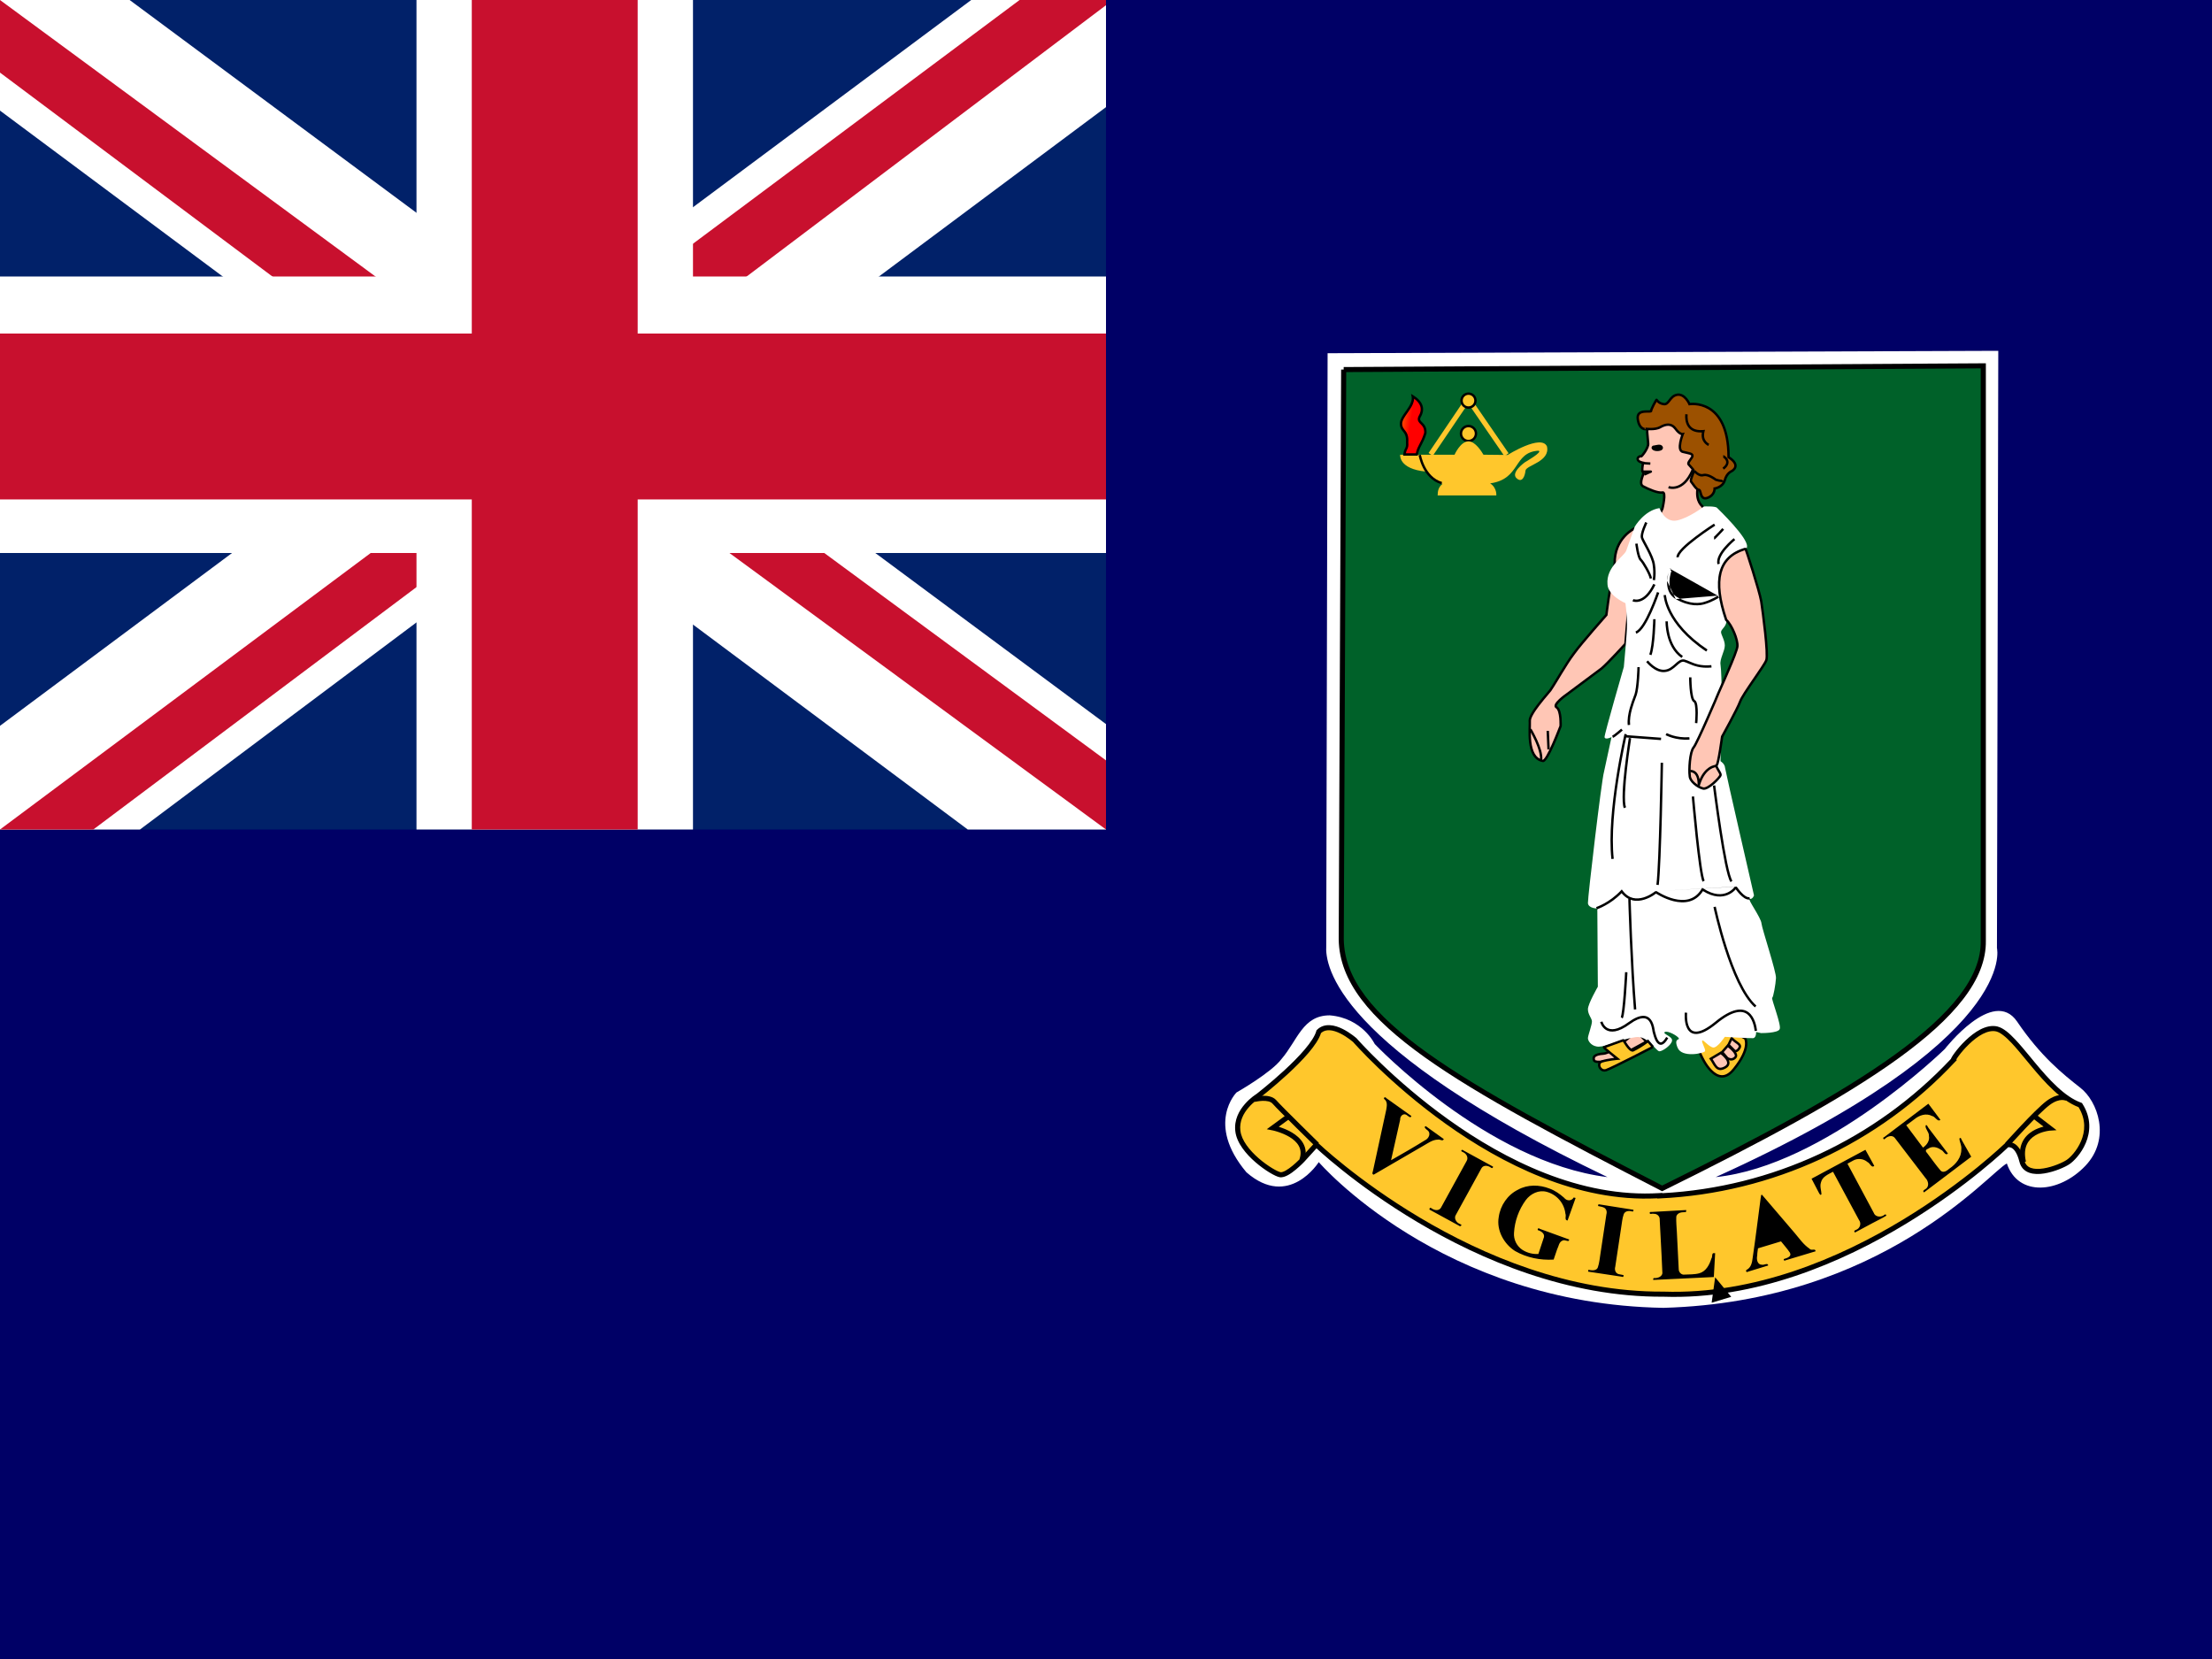 <svg width="60" height="45" viewBox="0 0 60 45" fill="none" xmlns="http://www.w3.org/2000/svg">
<rect x="0" y="0" width="60" height="45" fill="#333333" stroke="none"/>
<g clip-path="url(#clip0_32_19705)">
<path d="M0 0H60V45H0V0Z" fill="#000066"/>
<path d="M0 0H30V22.5H0V0Z" fill="#012169"/>
<path d="M3.516 0L14.953 8.484L26.344 0H30V2.906L18.75 11.297L30 19.641V22.5H26.25L15 14.109L3.797 22.5H0V19.688L11.203 11.344L0 3V0H3.516Z" fill="white"/>
<path d="M19.875 13.172L30 20.625V22.5L17.297 13.172H19.875ZM11.25 14.109L11.531 15.75L2.531 22.5H0L11.25 14.109ZM30 0V0.141L18.328 8.953L18.422 6.891L27.656 0H30ZM0 0L11.203 8.25H8.391L0 1.969V0Z" fill="#C8102E"/>
<path d="M11.297 0V22.5H18.797V0H11.297ZM0 7.5V15H30V7.5H0Z" fill="white"/>
<path d="M0 9.047V13.547H30V9.047H0ZM12.797 0V22.5H17.297V0H12.797Z" fill="#C8102E"/>
<path d="M36.011 9.581L54.203 9.516L54.167 25.717C54.167 25.717 54.806 28.188 46.538 31.929C49.51 31.624 52.75 28.456 52.75 28.456C52.75 28.456 54.065 26.764 54.712 27.708C55.351 28.652 55.954 29.132 56.426 29.503C56.898 29.866 57.269 30.883 56.564 31.624C55.852 32.372 54.741 32.467 54.435 31.559C53.963 31.798 51.064 35.308 45.121 35.475C39.077 35.373 35.771 31.522 35.771 31.522C35.771 31.522 34.964 32.808 33.809 31.798C32.698 30.476 33.54 29.633 33.54 29.633C33.54 29.633 34.485 29.096 34.761 28.725C35.197 28.217 35.335 27.541 36.069 27.541C36.955 27.614 37.289 28.318 37.289 28.318C37.289 28.318 40.326 31.522 43.603 31.929C36.214 28.384 35.938 26.19 35.974 25.652L36.011 9.588V9.581Z" fill="white"/>
<path d="M36.446 10.024L53.796 9.922V25.513C53.832 27.548 50.417 29.604 45.085 32.234C39.585 29.4 36.41 27.678 36.381 25.477L36.446 10.024Z" fill="#006129"/>
<path fill-rule="evenodd" clip-rule="evenodd" d="M53.866 9.854V25.514C53.875 26.043 53.66 26.567 53.255 27.095C52.851 27.622 52.255 28.157 51.495 28.707C49.974 29.808 47.782 30.982 45.116 32.297L45.085 32.312L45.054 32.296C42.305 30.88 40.132 29.739 38.642 28.676C37.155 27.614 36.328 26.616 36.312 25.479L36.312 25.478L36.378 10.024L36.447 10.025L36.447 9.956L53.866 9.854ZM36.516 10.093L36.45 25.478C36.465 26.542 37.239 27.505 38.722 28.563C40.196 29.616 42.349 30.747 45.086 32.157C47.738 30.849 49.909 29.684 51.414 28.595C52.169 28.049 52.753 27.523 53.146 27.011C53.538 26.499 53.736 26.004 53.727 25.516L53.727 25.514V9.992L36.516 10.093Z" fill="black"/>
<path fill-rule="evenodd" clip-rule="evenodd" d="M39.824 10.699L40.92 12.294L40.806 12.372L39.825 10.944L38.864 12.364L38.75 12.287L39.824 10.699Z" fill="#FFC72C"/>
<path d="M40.036 11.76C40.036 11.814 40.014 11.866 39.976 11.904C39.938 11.942 39.886 11.963 39.832 11.963C39.778 11.963 39.727 11.942 39.688 11.904C39.65 11.866 39.629 11.814 39.629 11.76C39.629 11.706 39.65 11.654 39.688 11.616C39.727 11.578 39.778 11.557 39.832 11.557C39.886 11.557 39.938 11.578 39.976 11.616C40.014 11.654 40.036 11.706 40.036 11.76Z" fill="#FFC72C"/>
<path fill-rule="evenodd" clip-rule="evenodd" d="M39.832 11.589C39.786 11.589 39.743 11.607 39.711 11.639C39.679 11.671 39.661 11.714 39.661 11.76C39.661 11.805 39.679 11.848 39.711 11.88C39.743 11.912 39.786 11.93 39.832 11.93C39.877 11.93 39.92 11.912 39.953 11.88C39.985 11.848 40.003 11.805 40.003 11.76C40.003 11.714 39.985 11.671 39.953 11.639C39.92 11.607 39.877 11.589 39.832 11.589ZM39.665 11.593C39.709 11.548 39.769 11.523 39.832 11.523C39.895 11.523 39.955 11.548 39.999 11.593C40.043 11.637 40.068 11.697 40.068 11.76C40.068 11.822 40.043 11.882 39.999 11.927C39.955 11.971 39.895 11.996 39.832 11.996C39.769 11.996 39.709 11.971 39.665 11.927C39.621 11.882 39.596 11.822 39.596 11.76C39.596 11.697 39.621 11.637 39.665 11.593Z" fill="black"/>
<path d="M38.996 13.438H40.587C40.587 13.438 40.609 13.235 40.42 13.111C41.256 12.995 41.038 12.269 41.728 12.225C41.873 12.247 41.365 12.537 41.365 12.537C41.365 12.537 40.951 12.828 41.147 12.981C41.292 13.104 41.365 12.908 41.379 12.763C41.401 12.617 42.055 12.523 41.961 12.109C41.808 11.767 40.893 12.341 40.893 12.341L40.239 12.334C40.195 12.261 40.021 11.971 39.832 11.971C39.614 11.971 39.454 12.334 39.454 12.334H37.979C37.979 12.334 37.928 12.719 38.677 12.792C38.844 13.01 38.975 13.068 39.127 13.126C39.026 13.206 38.996 13.307 38.996 13.438ZM39.113 13.119H40.435H39.113Z" fill="#FFC72C"/>
<path d="M38.51 12.342C38.51 12.342 38.611 12.959 39.105 13.105L38.51 12.342Z" fill="#FFC72C"/>
<path fill-rule="evenodd" clip-rule="evenodd" d="M38.478 12.347C38.478 12.347 38.478 12.347 38.511 12.341C38.543 12.336 38.543 12.336 38.543 12.336L38.543 12.336L38.543 12.336L38.543 12.337C38.544 12.338 38.544 12.34 38.544 12.342C38.545 12.346 38.546 12.353 38.548 12.361C38.552 12.378 38.557 12.402 38.566 12.431C38.583 12.49 38.61 12.569 38.653 12.653C38.738 12.822 38.881 13.004 39.116 13.073L39.097 13.136C38.838 13.059 38.683 12.86 38.594 12.683C38.55 12.594 38.521 12.511 38.503 12.449C38.494 12.418 38.488 12.393 38.484 12.375C38.482 12.366 38.481 12.359 38.48 12.354C38.48 12.352 38.479 12.35 38.479 12.349L38.479 12.347L38.478 12.347L38.478 12.347L38.478 12.347Z" fill="black"/>
<path d="M38.431 12.327C38.474 12.094 38.569 12.05 38.663 11.745C38.678 11.455 38.431 11.491 38.503 11.309C38.634 11.099 38.569 10.903 38.322 10.75C38.373 11.019 38.002 11.273 38.002 11.491C38.002 11.709 38.191 11.665 38.169 12C38.184 12.188 38.118 12.145 38.096 12.327H38.431Z" fill="url(#paint0_linear_32_19705)"/>
<path fill-rule="evenodd" clip-rule="evenodd" d="M38.275 10.684L38.338 10.723C38.465 10.801 38.55 10.894 38.585 10.998C38.619 11.103 38.6 11.214 38.532 11.325C38.518 11.362 38.521 11.383 38.529 11.4C38.538 11.418 38.554 11.434 38.578 11.458C38.58 11.46 38.582 11.461 38.584 11.464C38.61 11.489 38.64 11.521 38.663 11.566C38.686 11.612 38.699 11.67 38.695 11.747L38.695 11.752L38.694 11.755C38.648 11.904 38.602 11.992 38.562 12.068C38.56 12.072 38.558 12.075 38.556 12.079C38.516 12.156 38.483 12.222 38.462 12.333L38.457 12.36H38.059L38.063 12.323C38.069 12.275 38.078 12.242 38.088 12.214C38.095 12.194 38.104 12.177 38.111 12.163C38.113 12.159 38.115 12.155 38.117 12.152C38.124 12.136 38.13 12.121 38.134 12.1C38.138 12.078 38.139 12.048 38.136 12.002L38.136 12L38.136 11.998C38.141 11.917 38.134 11.862 38.12 11.82C38.107 11.779 38.088 11.749 38.067 11.722C38.062 11.716 38.057 11.709 38.052 11.703C38.035 11.681 38.016 11.658 38.002 11.632C37.982 11.595 37.969 11.551 37.969 11.491C37.969 11.428 37.995 11.365 38.03 11.305C38.057 11.258 38.091 11.21 38.125 11.162C38.135 11.148 38.144 11.135 38.154 11.121C38.197 11.059 38.236 10.998 38.263 10.936C38.289 10.875 38.3 10.815 38.289 10.757L38.275 10.684ZM38.358 10.815C38.356 10.865 38.343 10.915 38.323 10.962C38.294 11.03 38.251 11.096 38.207 11.159C38.197 11.173 38.187 11.187 38.178 11.201C38.144 11.248 38.112 11.294 38.087 11.338C38.054 11.395 38.034 11.446 38.034 11.491C38.034 11.541 38.045 11.573 38.059 11.6C38.071 11.621 38.084 11.639 38.1 11.659C38.106 11.666 38.113 11.674 38.119 11.682C38.143 11.713 38.167 11.749 38.183 11.8C38.199 11.851 38.207 11.914 38.201 12C38.205 12.047 38.204 12.082 38.199 12.111C38.193 12.14 38.185 12.161 38.175 12.181C38.173 12.185 38.171 12.19 38.169 12.194C38.162 12.207 38.155 12.22 38.149 12.237C38.144 12.252 38.138 12.27 38.134 12.294H38.403C38.426 12.189 38.46 12.121 38.498 12.048C38.5 12.045 38.502 12.041 38.504 12.038C38.543 11.964 38.586 11.88 38.63 11.74C38.633 11.675 38.621 11.629 38.604 11.595C38.587 11.56 38.563 11.535 38.538 11.51C38.536 11.508 38.533 11.505 38.531 11.503C38.509 11.482 38.484 11.457 38.47 11.428C38.452 11.391 38.452 11.349 38.472 11.298L38.474 11.295L38.475 11.293C38.536 11.194 38.55 11.102 38.523 11.018C38.499 10.948 38.446 10.879 38.358 10.815Z" fill="black"/>
<path d="M40.02 10.867C40.02 10.917 40.001 10.965 39.965 11C39.93 11.036 39.882 11.056 39.831 11.056C39.781 11.056 39.733 11.036 39.698 11C39.663 10.965 39.643 10.917 39.643 10.867C39.643 10.816 39.663 10.768 39.698 10.733C39.733 10.698 39.781 10.678 39.831 10.678C39.882 10.678 39.93 10.698 39.965 10.733C40.001 10.768 40.02 10.816 40.02 10.867Z" fill="#FFC72C"/>
<path fill-rule="evenodd" clip-rule="evenodd" d="M39.833 10.71C39.791 10.71 39.752 10.726 39.722 10.756C39.693 10.785 39.677 10.825 39.677 10.866C39.677 10.908 39.693 10.947 39.722 10.977C39.752 11.006 39.791 11.022 39.833 11.022C39.874 11.022 39.914 11.006 39.943 10.977C39.973 10.947 39.989 10.908 39.989 10.866C39.989 10.825 39.973 10.785 39.943 10.756C39.914 10.726 39.874 10.71 39.833 10.71ZM39.676 10.709C39.718 10.668 39.774 10.645 39.833 10.645C39.892 10.645 39.948 10.668 39.99 10.709C40.031 10.751 40.054 10.807 40.054 10.866C40.054 10.925 40.031 10.981 39.99 11.023C39.948 11.064 39.892 11.088 39.833 11.088C39.774 11.088 39.718 11.064 39.676 11.023C39.635 10.981 39.611 10.925 39.611 10.866C39.611 10.807 39.635 10.751 39.676 10.709Z" fill="black"/>
<path d="M46.145 28.638C46.145 28.638 46.559 29.597 47.031 29.001C47.503 28.42 47.336 28.166 47.336 28.166L46.275 27.592L45.963 28.246L46.145 28.638Z" fill="#FFC72C"/>
<path fill-rule="evenodd" clip-rule="evenodd" d="M46.262 27.547L47.36 28.141L47.364 28.148L47.337 28.166C47.364 28.148 47.364 28.148 47.364 28.148L47.364 28.148L47.364 28.148L47.365 28.149L47.365 28.15C47.366 28.151 47.367 28.152 47.367 28.153C47.369 28.156 47.371 28.16 47.373 28.165C47.377 28.174 47.383 28.188 47.388 28.207C47.397 28.244 47.403 28.298 47.394 28.37C47.376 28.514 47.296 28.728 47.057 29.022C46.935 29.176 46.812 29.236 46.692 29.229C46.575 29.222 46.472 29.151 46.388 29.066C46.304 28.981 46.236 28.877 46.189 28.795C46.166 28.754 46.147 28.718 46.135 28.693C46.129 28.68 46.124 28.669 46.12 28.662C46.119 28.659 46.118 28.656 46.117 28.654L46.116 28.652L46.116 28.652L45.928 28.246L46.262 27.547ZM46.145 28.638L46.175 28.625L46.176 28.625L46.176 28.626L46.177 28.628C46.177 28.629 46.178 28.632 46.18 28.635C46.183 28.642 46.188 28.652 46.194 28.664C46.206 28.688 46.223 28.723 46.246 28.762C46.291 28.842 46.356 28.941 46.435 29.02C46.514 29.101 46.603 29.158 46.696 29.163C46.787 29.169 46.892 29.125 47.006 28.981L47.007 28.981C47.24 28.693 47.313 28.49 47.329 28.362C47.337 28.297 47.331 28.252 47.324 28.223C47.32 28.208 47.316 28.198 47.313 28.192C47.313 28.191 47.313 28.191 47.313 28.19L46.291 27.637L46 28.246L46.175 28.625L46.145 28.638Z" fill="black"/>
<path d="M47.061 28.515C47.061 28.515 47.133 28.522 47.184 28.421C47.242 28.319 47.061 28.275 46.974 28.159L46.886 28.341L47.061 28.515ZM44.663 28.253L43.733 28.762C43.733 28.762 43.268 28.856 43.239 28.762C43.203 28.675 43.246 28.595 43.494 28.58C43.733 28.573 44.387 27.97 44.387 27.97L44.663 28.261V28.253ZM44.678 11.696L44.707 12.03C44.721 12.146 44.525 12.393 44.518 12.379C44.504 12.364 44.409 12.393 44.423 12.459C44.431 12.531 44.569 12.553 44.569 12.553C44.569 12.553 44.518 12.793 44.569 12.807C44.627 12.815 44.423 13.112 44.569 13.192C44.721 13.272 44.976 13.381 45.092 13.359C45.208 13.33 45.092 13.803 45.092 13.803L44.765 14.493L46.538 14.311L46.175 13.73C46.175 13.73 46 13.607 46.044 13.272C46.095 12.945 46.022 11.434 46.022 11.434L44.758 11.26L44.678 11.696ZM44.351 14.326C44.351 14.326 43.777 14.587 43.799 15.299C43.653 15.989 43.574 16.68 43.574 16.68C43.574 16.68 42.891 17.45 42.687 17.733C42.476 18.009 42.164 18.569 42.055 18.721C41.939 18.867 41.488 19.361 41.496 19.549C41.51 19.731 41.394 20.552 41.844 20.639C41.961 20.69 42.331 19.695 42.331 19.695C42.331 19.695 42.353 19.273 42.222 19.186C42.099 19.114 42.498 18.837 42.498 18.837L43.443 18.133C43.617 17.988 44.089 17.464 44.089 17.464L44.351 14.326Z" fill="#FFC6B5"/>
<path fill-rule="evenodd" clip-rule="evenodd" d="M44.731 11.223L46.053 11.405L46.054 11.432L46.021 11.434C46.054 11.432 46.054 11.432 46.054 11.432L46.055 11.449C46.055 11.46 46.056 11.477 46.057 11.498C46.059 11.54 46.062 11.6 46.065 11.674C46.071 11.82 46.078 12.02 46.084 12.229C46.09 12.439 46.094 12.659 46.094 12.847C46.094 13.034 46.089 13.192 46.076 13.276C46.055 13.437 46.086 13.544 46.121 13.611C46.139 13.644 46.157 13.668 46.171 13.683C46.178 13.69 46.184 13.695 46.188 13.699C46.189 13.7 46.19 13.7 46.191 13.701C46.191 13.701 46.192 13.702 46.192 13.702L46.193 13.703L46.193 13.703L46.193 13.703L46.198 13.707L46.593 14.338L44.71 14.531L45.06 13.791L45.061 13.789C45.062 13.786 45.063 13.781 45.064 13.775C45.067 13.762 45.071 13.744 45.076 13.722C45.085 13.679 45.096 13.622 45.103 13.566C45.11 13.509 45.113 13.456 45.108 13.42C45.106 13.403 45.102 13.394 45.1 13.391C45.1 13.391 45.099 13.391 45.099 13.391L45.098 13.391L45.097 13.391C45.062 13.398 45.02 13.394 44.976 13.385C44.931 13.377 44.882 13.362 44.833 13.344C44.734 13.309 44.63 13.261 44.553 13.221L44.553 13.221C44.504 13.194 44.485 13.148 44.483 13.101C44.48 13.056 44.491 13.006 44.504 12.963C44.511 12.941 44.518 12.919 44.525 12.9L44.525 12.899C44.531 12.88 44.537 12.864 44.541 12.85C44.543 12.842 44.545 12.836 44.545 12.832C44.534 12.825 44.528 12.814 44.524 12.805C44.518 12.792 44.516 12.778 44.514 12.764C44.512 12.736 44.514 12.702 44.517 12.671C44.52 12.639 44.525 12.608 44.529 12.585C44.529 12.582 44.53 12.58 44.53 12.578C44.517 12.574 44.502 12.569 44.486 12.563C44.467 12.555 44.445 12.544 44.427 12.528C44.41 12.513 44.394 12.491 44.391 12.463C44.38 12.412 44.414 12.377 44.443 12.36C44.458 12.351 44.475 12.345 44.489 12.343C44.497 12.342 44.504 12.341 44.512 12.342C44.516 12.338 44.521 12.332 44.527 12.325C44.545 12.303 44.569 12.271 44.593 12.235C44.616 12.199 44.638 12.159 44.654 12.122C44.67 12.084 44.676 12.054 44.674 12.034L44.674 12.032L44.645 11.698L44.677 11.695L44.645 11.689L44.731 11.223ZM44.71 11.697L44.739 12.026C44.743 12.064 44.731 12.107 44.714 12.148C44.697 12.189 44.672 12.232 44.648 12.271C44.623 12.309 44.597 12.343 44.577 12.367C44.567 12.379 44.558 12.389 44.55 12.396C44.547 12.399 44.542 12.403 44.537 12.406C44.535 12.408 44.529 12.411 44.521 12.411C44.517 12.412 44.51 12.411 44.504 12.408C44.503 12.408 44.503 12.408 44.502 12.407C44.502 12.407 44.501 12.408 44.5 12.408C44.493 12.409 44.484 12.412 44.476 12.416C44.458 12.427 44.452 12.438 44.455 12.451L44.455 12.453L44.456 12.455C44.456 12.462 44.46 12.47 44.47 12.479C44.48 12.488 44.495 12.496 44.511 12.502C44.526 12.509 44.542 12.513 44.554 12.516C44.56 12.518 44.565 12.519 44.569 12.519C44.57 12.52 44.572 12.52 44.572 12.52L44.573 12.52L44.573 12.52L44.608 12.526L44.6 12.559L44.6 12.559L44.6 12.56L44.6 12.562C44.599 12.563 44.599 12.566 44.598 12.569C44.597 12.576 44.595 12.585 44.593 12.596C44.59 12.618 44.585 12.648 44.582 12.678C44.579 12.708 44.577 12.737 44.579 12.758C44.58 12.767 44.582 12.773 44.583 12.777C44.591 12.78 44.598 12.785 44.603 12.793C44.61 12.803 44.611 12.814 44.612 12.821C44.612 12.836 44.608 12.853 44.604 12.868C44.599 12.883 44.593 12.901 44.587 12.919L44.587 12.921C44.58 12.941 44.573 12.961 44.567 12.982C44.554 13.023 44.546 13.064 44.548 13.097C44.55 13.129 44.56 13.15 44.584 13.163C44.659 13.203 44.759 13.249 44.854 13.283C44.902 13.3 44.948 13.313 44.988 13.321C45.029 13.329 45.062 13.331 45.085 13.327C45.096 13.324 45.109 13.324 45.121 13.328C45.134 13.332 45.143 13.34 45.151 13.35C45.164 13.367 45.17 13.39 45.173 13.412C45.179 13.456 45.175 13.516 45.167 13.574C45.16 13.632 45.149 13.691 45.14 13.736C45.135 13.758 45.131 13.776 45.128 13.789C45.127 13.796 45.125 13.801 45.124 13.805L45.123 13.809L45.123 13.81L45.123 13.81C45.123 13.81 45.123 13.81 45.091 13.802L45.123 13.81L45.122 13.813L44.819 14.454L46.482 14.284L46.149 13.752C46.148 13.751 46.147 13.75 46.145 13.748C46.14 13.744 46.132 13.737 46.123 13.727C46.106 13.709 46.084 13.68 46.063 13.641C46.022 13.562 45.988 13.441 46.011 13.268L46.011 13.267C46.023 13.188 46.028 13.035 46.029 12.847C46.029 12.659 46.025 12.44 46.019 12.231C46.013 12.022 46.005 11.823 45.999 11.676C45.996 11.603 45.994 11.543 45.992 11.501C45.991 11.485 45.99 11.473 45.99 11.462L44.784 11.296L44.71 11.697ZM44.584 12.78C44.584 12.78 44.584 12.78 44.584 12.78L44.584 12.78ZM44.337 14.296C44.337 14.296 44.337 14.296 44.35 14.325L44.383 14.328L44.12 17.478L44.113 17.486L44.089 17.464C44.113 17.486 44.113 17.486 44.113 17.486L44.113 17.486L44.108 17.492L44.092 17.509C44.079 17.523 44.06 17.544 44.036 17.57C43.989 17.621 43.925 17.691 43.855 17.766C43.715 17.915 43.552 18.083 43.463 18.157L43.462 18.158L42.516 18.864L42.516 18.864L42.515 18.865L42.512 18.867C42.509 18.869 42.505 18.872 42.5 18.876C42.489 18.883 42.474 18.894 42.457 18.907C42.422 18.934 42.377 18.97 42.336 19.008C42.294 19.047 42.259 19.085 42.241 19.117C42.232 19.132 42.23 19.143 42.231 19.148C42.231 19.151 42.231 19.154 42.238 19.158L42.239 19.158L42.24 19.159C42.282 19.187 42.308 19.239 42.325 19.292C42.342 19.347 42.352 19.41 42.358 19.47C42.363 19.529 42.365 19.586 42.365 19.627C42.365 19.648 42.364 19.665 42.364 19.677C42.364 19.683 42.364 19.688 42.364 19.691L42.363 19.695L42.363 19.696L42.363 19.696L42.363 19.696C42.363 19.696 42.363 19.696 42.331 19.694C42.361 19.706 42.361 19.706 42.361 19.706L42.36 19.709L42.357 19.717C42.354 19.724 42.35 19.735 42.345 19.749C42.335 19.776 42.32 19.815 42.301 19.861C42.265 19.954 42.215 20.077 42.161 20.199C42.107 20.32 42.049 20.442 41.997 20.529C41.971 20.573 41.946 20.61 41.922 20.635C41.91 20.648 41.897 20.659 41.883 20.666C41.87 20.673 41.852 20.677 41.835 20.67C41.712 20.646 41.629 20.571 41.573 20.474C41.517 20.376 41.488 20.255 41.474 20.133C41.459 20.012 41.458 19.887 41.46 19.783C41.46 19.749 41.461 19.717 41.462 19.689C41.464 19.628 41.465 19.581 41.462 19.552L41.462 19.551L41.462 19.55C41.461 19.521 41.469 19.488 41.482 19.454C41.494 19.42 41.513 19.383 41.535 19.344C41.579 19.267 41.639 19.182 41.703 19.099C41.787 18.988 41.881 18.877 41.95 18.796C41.983 18.756 42.01 18.724 42.028 18.701C42.069 18.644 42.139 18.528 42.222 18.391C42.249 18.348 42.276 18.302 42.304 18.256C42.422 18.063 42.554 17.853 42.66 17.713C42.763 17.57 42.986 17.306 43.181 17.078C43.279 16.964 43.371 16.859 43.438 16.782C43.472 16.744 43.5 16.713 43.519 16.691L43.542 16.665C43.542 16.66 43.543 16.653 43.544 16.644C43.547 16.624 43.55 16.594 43.555 16.556C43.565 16.481 43.58 16.373 43.599 16.243C43.637 15.985 43.693 15.641 43.765 15.296C43.755 14.932 43.897 14.682 44.042 14.523C44.114 14.444 44.188 14.387 44.243 14.35C44.27 14.332 44.294 14.318 44.31 14.309C44.318 14.305 44.325 14.301 44.329 14.299C44.332 14.298 44.333 14.297 44.335 14.296L44.336 14.296L44.337 14.296L44.337 14.296ZM43.573 16.679C43.597 16.701 43.597 16.701 43.597 16.701L43.568 16.735C43.549 16.756 43.521 16.787 43.488 16.826C43.42 16.902 43.329 17.007 43.231 17.121C43.034 17.349 42.814 17.611 42.713 17.752L42.713 17.753C42.608 17.889 42.478 18.096 42.36 18.29C42.333 18.335 42.306 18.38 42.28 18.423C42.196 18.561 42.123 18.68 42.081 18.74L42.081 18.741L42.08 18.741C42.06 18.767 42.031 18.801 41.997 18.841C41.928 18.922 41.839 19.028 41.755 19.138C41.692 19.221 41.633 19.303 41.592 19.377C41.571 19.413 41.554 19.447 41.543 19.477C41.532 19.506 41.527 19.53 41.528 19.547C41.53 19.58 41.529 19.633 41.527 19.696C41.526 19.724 41.526 19.753 41.525 19.784C41.523 19.888 41.524 20.008 41.538 20.125C41.553 20.243 41.58 20.355 41.63 20.441C41.679 20.527 41.749 20.587 41.85 20.607L41.854 20.608C41.854 20.607 41.854 20.607 41.854 20.607C41.858 20.605 41.865 20.6 41.874 20.59C41.893 20.571 41.916 20.539 41.941 20.496C41.991 20.412 42.047 20.294 42.101 20.172C42.154 20.052 42.204 19.929 42.24 19.837C42.259 19.791 42.274 19.752 42.284 19.725C42.289 19.712 42.293 19.701 42.296 19.694L42.298 19.688C42.298 19.685 42.298 19.68 42.299 19.675C42.299 19.664 42.299 19.647 42.299 19.627C42.299 19.587 42.298 19.533 42.293 19.476C42.287 19.419 42.278 19.36 42.263 19.312C42.247 19.262 42.227 19.229 42.204 19.213C42.181 19.199 42.167 19.178 42.165 19.152C42.164 19.128 42.173 19.105 42.184 19.085C42.207 19.044 42.248 19 42.291 18.96C42.334 18.92 42.381 18.883 42.417 18.855C42.435 18.842 42.451 18.83 42.462 18.823C42.467 18.819 42.471 18.816 42.474 18.814L42.478 18.811L42.479 18.81L43.422 18.107C43.507 18.035 43.667 17.87 43.807 17.721C43.877 17.647 43.941 17.577 43.988 17.526C44.012 17.5 44.031 17.479 44.044 17.465L44.057 17.45L44.313 14.383C44.303 14.389 44.291 14.396 44.279 14.405C44.227 14.439 44.158 14.492 44.09 14.567C43.954 14.716 43.82 14.952 43.831 15.298L43.831 15.302L43.83 15.306C43.758 15.65 43.702 15.994 43.663 16.253C43.644 16.382 43.63 16.489 43.62 16.565C43.615 16.602 43.612 16.632 43.609 16.652C43.608 16.662 43.607 16.67 43.606 16.675L43.606 16.681L43.605 16.683L43.605 16.683L43.573 16.679ZM43.573 16.679L43.605 16.683L43.604 16.693L43.597 16.701L43.573 16.679ZM42.331 19.694L42.361 19.706L42.363 19.701L42.363 19.696L42.331 19.694ZM44.388 27.924L44.665 28.215L44.696 28.198V28.342L44.652 28.296L43.744 28.793L43.739 28.794L43.739 28.794L43.739 28.794L43.738 28.794L43.734 28.795C43.73 28.795 43.725 28.796 43.719 28.797C43.706 28.8 43.687 28.803 43.665 28.807C43.621 28.814 43.561 28.823 43.5 28.829C43.439 28.835 43.376 28.839 43.325 28.834C43.3 28.832 43.276 28.827 43.256 28.819C43.237 28.811 43.216 28.797 43.208 28.773C43.198 28.748 43.192 28.721 43.196 28.694C43.2 28.666 43.214 28.64 43.238 28.619C43.284 28.579 43.366 28.555 43.491 28.547L43.492 28.547C43.516 28.547 43.548 28.538 43.588 28.521C43.627 28.505 43.67 28.482 43.717 28.453C43.81 28.397 43.913 28.322 44.01 28.246C44.106 28.171 44.194 28.096 44.259 28.039C44.292 28.011 44.318 27.988 44.336 27.971C44.345 27.963 44.352 27.957 44.357 27.952L44.363 27.947L44.364 27.946L44.364 27.946L44.364 27.946L44.388 27.924ZM44.385 28.015C44.383 28.017 44.382 28.018 44.38 28.02C44.361 28.036 44.335 28.06 44.302 28.089C44.237 28.145 44.147 28.221 44.05 28.298C43.953 28.374 43.847 28.451 43.751 28.509C43.703 28.539 43.656 28.564 43.613 28.582C43.571 28.599 43.53 28.611 43.495 28.613C43.373 28.62 43.31 28.643 43.281 28.668C43.268 28.68 43.263 28.691 43.261 28.703C43.259 28.715 43.261 28.731 43.269 28.749L43.27 28.75L43.27 28.752C43.27 28.752 43.273 28.755 43.281 28.759C43.292 28.763 43.309 28.767 43.331 28.769C43.376 28.773 43.434 28.77 43.493 28.764C43.552 28.759 43.611 28.75 43.654 28.743C43.676 28.739 43.694 28.736 43.707 28.733C43.713 28.732 43.718 28.731 43.721 28.73L43.721 28.73L44.605 28.247L44.385 28.015ZM46.967 28.096L46.999 28.139C47.019 28.165 47.044 28.187 47.071 28.208C47.085 28.219 47.099 28.229 47.113 28.239L47.114 28.24C47.127 28.25 47.141 28.259 47.153 28.269C47.178 28.288 47.203 28.311 47.217 28.338C47.232 28.368 47.232 28.401 47.213 28.436C47.184 28.492 47.148 28.521 47.116 28.535C47.101 28.542 47.087 28.545 47.076 28.547C47.071 28.547 47.067 28.547 47.064 28.547C47.062 28.547 47.061 28.547 47.059 28.547L47.058 28.547L47.057 28.547L47.057 28.547L47.057 28.547C47.057 28.547 47.057 28.547 47.06 28.515L47.057 28.547L47.045 28.546L46.846 28.347L46.967 28.096ZM47.073 28.481C47.078 28.48 47.083 28.479 47.09 28.476C47.107 28.468 47.132 28.45 47.155 28.405L47.155 28.405L47.156 28.404C47.165 28.387 47.163 28.377 47.158 28.367C47.152 28.354 47.137 28.339 47.113 28.32C47.102 28.312 47.089 28.303 47.075 28.293L47.074 28.292C47.06 28.282 47.046 28.271 47.031 28.26C47.014 28.247 46.997 28.233 46.981 28.217L46.925 28.333L47.073 28.481Z" fill="black"/>
<path d="M45.012 13.782C45.012 13.782 45.157 14.189 45.492 14.116C45.826 14.043 46.218 13.738 46.218 13.738C46.218 13.738 46.531 13.724 46.574 13.775C46.618 13.818 47.417 14.588 47.388 14.828C47.366 15.075 47.025 15.002 46.894 15.162C46.77 15.322 46.56 15.729 46.618 16.034C46.676 16.325 46.85 16.717 46.829 16.87C46.807 17.015 46.683 17.066 46.683 17.146C46.683 17.218 46.785 17.364 46.785 17.509C46.785 17.662 46.64 17.88 46.669 18.032C46.691 18.177 46.698 18.613 46.698 18.613L46.669 20.648C46.669 20.648 46.785 20.713 46.792 20.829C46.807 20.938 47.577 24.288 47.577 24.288C47.577 24.288 47.541 24.396 47.461 24.382C47.381 24.367 47.773 24.898 47.78 25.05C47.795 25.196 48.187 26.373 48.173 26.532C48.165 26.692 48.1 27.056 48.071 27.063C48.035 27.077 48.325 27.804 48.274 27.913C48.231 28.029 47.766 28.022 47.766 28.022L47.635 27.993C47.635 27.993 47.642 28.145 47.555 28.16C47.461 28.167 46.785 28.124 46.785 28.124C46.785 28.124 46.589 28.422 46.472 28.414C46.356 28.4 46.204 28.196 46.175 28.225C46.138 28.262 46.276 28.458 46.247 28.516C46.204 28.574 45.623 28.698 45.506 28.422C45.39 28.145 45.579 28.218 45.535 28.16C45.506 28.102 45.245 27.949 45.157 27.993C45.085 28.044 45.368 28.109 45.354 28.225C45.346 28.342 45.099 28.516 45.012 28.516C44.918 28.516 44.7 28.087 44.373 28.131C44.053 28.182 43.85 28.262 43.85 28.262C43.85 28.262 43.465 28.422 43.305 28.385C43.145 28.356 43.072 28.225 43.072 28.16C43.072 28.087 43.189 27.789 43.181 27.695C43.167 27.608 43.072 27.513 43.072 27.375C43.072 27.23 43.341 26.765 43.341 26.765L43.327 24.643C43.327 24.643 43.087 24.643 43.072 24.498C43.065 24.353 43.443 21.149 43.508 20.938L43.712 19.994C43.712 19.994 43.537 20.081 43.523 19.994C43.516 19.921 44.046 18.09 44.046 18.09C44.046 18.09 44.133 17.175 44.133 16.935C44.133 16.695 44.09 16.361 44.09 16.361C44.09 16.361 43.617 16.158 43.603 15.852C43.559 15.366 44.053 15.097 44.111 14.937L44.344 14.283C44.344 14.283 44.598 13.847 45.012 13.782Z" fill="white"/>
<path d="M44.838 28.398C44.838 28.398 43.719 28.98 43.559 29.03C43.399 29.074 43.298 28.834 43.457 28.791C43.617 28.74 43.871 28.718 43.871 28.718C43.871 28.718 43.494 28.42 43.508 28.406L44.031 28.217C44.046 28.217 44.191 28.507 44.293 28.493C44.437 28.423 44.574 28.338 44.7 28.239L44.838 28.398Z" fill="#FFC72C"/>
<path fill-rule="evenodd" clip-rule="evenodd" d="M44.02 28.255L43.563 28.42C43.568 28.425 43.574 28.43 43.58 28.436C43.613 28.465 43.658 28.503 43.705 28.542C43.751 28.58 43.797 28.617 43.833 28.645C43.85 28.659 43.865 28.671 43.875 28.679L43.887 28.689L43.891 28.692L43.956 28.743L43.874 28.75L43.873 28.75L43.871 28.75L43.863 28.751C43.856 28.752 43.845 28.753 43.832 28.754C43.806 28.757 43.77 28.761 43.728 28.767C43.645 28.779 43.544 28.797 43.467 28.821L43.466 28.822L43.465 28.822C43.435 28.83 43.42 28.847 43.413 28.864C43.407 28.882 43.408 28.906 43.418 28.93C43.439 28.979 43.489 29.015 43.549 28.999C43.587 28.986 43.684 28.942 43.812 28.88C43.939 28.819 44.093 28.741 44.243 28.666C44.393 28.59 44.538 28.516 44.645 28.46C44.699 28.433 44.743 28.41 44.774 28.394L44.785 28.388L44.695 28.283C44.574 28.375 44.444 28.455 44.307 28.522L44.302 28.524L44.297 28.525C44.256 28.531 44.218 28.506 44.189 28.48C44.158 28.452 44.128 28.415 44.102 28.379C44.078 28.345 44.056 28.311 44.039 28.284C44.038 28.282 44.037 28.281 44.036 28.279C44.03 28.269 44.025 28.261 44.02 28.255ZM44.837 28.398C44.852 28.427 44.852 28.427 44.852 28.427L44.804 28.452C44.773 28.468 44.729 28.491 44.675 28.519C44.568 28.574 44.423 28.648 44.273 28.724C44.123 28.8 43.968 28.878 43.84 28.939C43.714 29 43.611 29.048 43.569 29.061L43.568 29.061L43.567 29.061C43.468 29.089 43.388 29.027 43.358 28.956C43.343 28.92 43.338 28.878 43.352 28.841C43.367 28.802 43.399 28.772 43.448 28.759C43.53 28.733 43.636 28.714 43.719 28.703C43.745 28.699 43.768 28.696 43.788 28.694C43.753 28.666 43.708 28.629 43.663 28.592C43.617 28.554 43.57 28.515 43.536 28.485C43.52 28.469 43.505 28.456 43.495 28.445C43.491 28.44 43.486 28.434 43.482 28.429C43.481 28.427 43.478 28.422 43.476 28.416C43.475 28.412 43.471 28.395 43.485 28.382L43.49 28.377L44.025 28.184H44.031C44.043 28.184 44.051 28.19 44.053 28.191L44.053 28.191C44.056 28.194 44.058 28.196 44.059 28.198C44.063 28.201 44.066 28.206 44.069 28.21C44.075 28.219 44.083 28.23 44.091 28.244C44.092 28.245 44.093 28.247 44.094 28.249C44.111 28.275 44.132 28.308 44.156 28.341C44.181 28.375 44.207 28.408 44.233 28.431C44.256 28.452 44.273 28.46 44.284 28.46C44.424 28.392 44.556 28.309 44.679 28.212L44.704 28.193L44.862 28.377L44.837 28.398Z" fill="black"/>
<path d="M46.406 28.718C46.515 28.857 46.552 29.089 46.799 28.951C47.038 28.813 46.675 28.559 46.675 28.559L46.406 28.718Z" fill="#FFC6B5"/>
<path fill-rule="evenodd" clip-rule="evenodd" d="M46.694 28.532L46.675 28.558C46.694 28.532 46.694 28.532 46.694 28.532L46.694 28.532L46.694 28.532L46.695 28.532L46.698 28.535C46.701 28.537 46.705 28.54 46.71 28.544C46.72 28.551 46.734 28.562 46.749 28.576C46.781 28.602 46.82 28.64 46.853 28.683C46.885 28.725 46.913 28.777 46.913 28.831C46.913 28.889 46.883 28.94 46.815 28.979L46.815 28.979C46.749 29.016 46.694 29.03 46.645 29.025C46.595 29.019 46.557 28.993 46.527 28.96C46.497 28.928 46.473 28.887 46.45 28.849C46.449 28.846 46.447 28.843 46.445 28.84C46.424 28.803 46.404 28.768 46.38 28.738L46.357 28.709L46.676 28.52L46.694 28.532ZM46.673 28.598L46.454 28.728C46.471 28.754 46.487 28.781 46.502 28.806C46.503 28.81 46.505 28.813 46.507 28.816C46.53 28.855 46.551 28.89 46.575 28.916C46.598 28.941 46.622 28.956 46.652 28.96C46.682 28.963 46.724 28.955 46.782 28.922C46.834 28.892 46.848 28.86 46.848 28.831C46.847 28.799 46.83 28.761 46.801 28.723C46.772 28.685 46.736 28.65 46.707 28.625C46.694 28.614 46.682 28.605 46.673 28.598Z" fill="black"/>
<path d="M46.849 28.696C46.849 28.696 46.965 28.791 47.067 28.682C47.169 28.58 46.864 28.362 46.864 28.362L46.711 28.536L46.849 28.696ZM47.343 14.885C47.358 14.885 47.721 16.018 47.772 16.309C47.815 16.599 47.968 17.747 47.91 17.907C47.852 18.067 47.263 18.837 47.198 19.033C47.125 19.229 46.711 19.978 46.711 19.978C46.711 19.978 46.609 20.719 46.566 20.748C46.515 20.784 46.682 20.966 46.667 21.024C46.645 21.097 46.333 21.416 46.195 21.387C46.05 21.351 45.832 21.191 45.832 21.038C45.81 20.893 45.832 20.392 45.941 20.268C46.042 20.138 46.587 18.866 46.617 18.786C46.653 18.699 47.111 17.697 47.125 17.529C47.14 17.355 46.98 16.955 46.82 16.81C46.457 15.742 46.602 15.103 47.343 14.885Z" fill="#FFC6B5"/>
<path fill-rule="evenodd" clip-rule="evenodd" d="M47.344 14.886L47.335 14.855C46.956 14.966 46.724 15.188 46.637 15.522C46.551 15.852 46.608 16.286 46.79 16.822L46.793 16.83L46.799 16.836C46.874 16.904 46.952 17.034 47.009 17.173C47.038 17.241 47.061 17.311 47.076 17.373C47.091 17.436 47.097 17.489 47.094 17.528C47.092 17.545 47.085 17.576 47.071 17.619C47.057 17.662 47.038 17.715 47.016 17.774C46.97 17.892 46.911 18.035 46.85 18.176C46.771 18.363 46.689 18.547 46.638 18.662C46.612 18.72 46.594 18.761 46.588 18.775L46.587 18.776L46.587 18.776C46.573 18.815 46.43 19.152 46.277 19.496C46.201 19.668 46.123 19.842 46.057 19.98C46.024 20.05 45.995 20.11 45.97 20.157C45.946 20.204 45.928 20.235 45.917 20.249C45.885 20.286 45.862 20.347 45.844 20.414C45.827 20.483 45.815 20.563 45.806 20.643C45.79 20.802 45.789 20.965 45.801 21.043C45.802 21.132 45.865 21.218 45.939 21.282C46.015 21.349 46.11 21.401 46.189 21.42L46.19 21.421C46.237 21.431 46.291 21.411 46.341 21.383C46.393 21.355 46.448 21.313 46.498 21.27C46.548 21.226 46.594 21.179 46.63 21.138C46.648 21.118 46.663 21.099 46.675 21.082C46.686 21.066 46.696 21.049 46.7 21.035L46.7 21.034L46.7 21.033C46.704 21.018 46.702 21.002 46.698 20.989C46.694 20.976 46.688 20.962 46.681 20.948C46.67 20.926 46.656 20.902 46.642 20.879C46.639 20.873 46.636 20.868 46.633 20.863C46.615 20.834 46.601 20.808 46.594 20.789C46.592 20.781 46.59 20.776 46.59 20.773C46.594 20.769 46.597 20.765 46.599 20.762C46.601 20.758 46.604 20.754 46.606 20.749C46.61 20.74 46.614 20.729 46.617 20.717C46.624 20.693 46.632 20.661 46.64 20.624C46.656 20.549 46.673 20.453 46.688 20.359C46.704 20.264 46.718 20.17 46.728 20.1C46.733 20.065 46.737 20.036 46.74 20.016C46.742 20.006 46.743 19.997 46.744 19.992L46.744 19.99L46.746 19.987L46.759 19.962C46.77 19.942 46.787 19.912 46.807 19.875C46.847 19.802 46.901 19.702 46.957 19.596C47.069 19.385 47.193 19.147 47.23 19.046L47.23 19.045C47.245 19.001 47.292 18.919 47.357 18.816C47.422 18.714 47.504 18.595 47.585 18.477C47.597 18.459 47.609 18.442 47.621 18.424C47.69 18.324 47.757 18.226 47.812 18.142C47.844 18.093 47.873 18.049 47.895 18.012C47.916 17.975 47.934 17.943 47.942 17.92C47.951 17.894 47.955 17.854 47.956 17.807C47.958 17.758 47.956 17.698 47.953 17.631C47.946 17.495 47.931 17.327 47.913 17.155C47.876 16.811 47.827 16.451 47.805 16.305L47.805 16.305C47.779 16.157 47.675 15.799 47.576 15.48C47.527 15.32 47.478 15.169 47.441 15.057C47.423 15.002 47.407 14.956 47.396 14.924C47.39 14.908 47.385 14.896 47.381 14.886C47.38 14.882 47.378 14.878 47.376 14.874C47.375 14.873 47.374 14.87 47.372 14.868C47.371 14.867 47.369 14.864 47.367 14.862C47.365 14.86 47.357 14.854 47.344 14.854V14.886ZM47.327 14.926C46.982 15.034 46.779 15.238 46.7 15.538C46.62 15.848 46.671 16.265 46.85 16.793C46.933 16.872 47.012 17.01 47.069 17.148C47.099 17.219 47.123 17.291 47.139 17.358C47.155 17.423 47.163 17.485 47.159 17.534L47.159 17.534C47.157 17.559 47.147 17.596 47.133 17.639C47.119 17.684 47.099 17.737 47.077 17.797C47.031 17.917 46.971 18.061 46.91 18.202C46.83 18.391 46.749 18.573 46.698 18.687C46.672 18.744 46.655 18.784 46.648 18.8C46.632 18.844 46.489 19.181 46.337 19.523C46.261 19.695 46.182 19.869 46.116 20.008C46.083 20.078 46.053 20.139 46.028 20.187C46.004 20.234 45.983 20.271 45.968 20.29L45.967 20.291L45.967 20.291C45.945 20.316 45.925 20.364 45.908 20.43C45.891 20.494 45.879 20.572 45.871 20.65C45.855 20.808 45.855 20.966 45.866 21.035L45.866 21.038V21.04C45.866 21.102 45.911 21.172 45.982 21.233C46.051 21.294 46.137 21.34 46.204 21.357C46.226 21.361 46.262 21.352 46.31 21.326C46.356 21.3 46.407 21.262 46.455 21.221C46.503 21.179 46.547 21.134 46.581 21.096C46.597 21.076 46.611 21.059 46.621 21.044C46.631 21.031 46.635 21.022 46.637 21.017C46.637 21.017 46.637 21.013 46.635 21.008C46.633 21 46.629 20.99 46.623 20.977C46.613 20.958 46.6 20.936 46.586 20.913C46.583 20.907 46.58 20.902 46.576 20.896C46.559 20.867 46.542 20.837 46.533 20.811C46.528 20.798 46.524 20.783 46.525 20.768C46.525 20.753 46.531 20.737 46.545 20.725C46.545 20.725 46.545 20.724 46.546 20.723C46.548 20.717 46.551 20.709 46.554 20.698C46.561 20.677 46.568 20.646 46.576 20.61C46.592 20.537 46.608 20.442 46.624 20.348C46.639 20.254 46.653 20.161 46.663 20.091C46.669 20.056 46.673 20.027 46.675 20.006C46.677 19.996 46.678 19.988 46.679 19.983L46.68 19.975L46.712 19.979L46.684 19.963L46.688 19.955L46.702 19.931C46.713 19.91 46.73 19.88 46.749 19.844C46.789 19.77 46.843 19.671 46.9 19.565C47.013 19.353 47.133 19.12 47.168 19.024C47.186 18.97 47.238 18.882 47.302 18.781C47.368 18.678 47.45 18.558 47.531 18.439C47.543 18.422 47.555 18.405 47.567 18.387C47.636 18.287 47.703 18.189 47.757 18.106C47.789 18.058 47.817 18.014 47.838 17.978C47.86 17.942 47.874 17.914 47.88 17.897C47.886 17.883 47.89 17.852 47.891 17.805C47.892 17.759 47.891 17.701 47.888 17.634C47.881 17.5 47.866 17.333 47.848 17.162C47.812 16.819 47.763 16.461 47.741 16.316C47.716 16.172 47.613 15.819 47.514 15.499C47.465 15.339 47.416 15.189 47.379 15.078C47.361 15.023 47.346 14.978 47.334 14.947C47.331 14.939 47.329 14.932 47.327 14.926ZM46.712 19.979L46.684 19.963L46.681 19.969L46.68 19.975L46.712 19.979ZM46.544 20.727C46.544 20.727 46.544 20.727 46.544 20.727V20.727ZM46.86 28.32L46.884 28.337L46.865 28.363C46.884 28.337 46.884 28.337 46.884 28.337L46.884 28.337L46.884 28.337L46.885 28.338L46.888 28.34C46.89 28.341 46.893 28.344 46.898 28.347C46.906 28.353 46.918 28.362 46.932 28.374C46.959 28.396 46.995 28.428 47.029 28.463C47.061 28.497 47.093 28.537 47.11 28.578C47.127 28.619 47.13 28.667 47.092 28.706C47.032 28.77 46.965 28.775 46.914 28.763C46.889 28.757 46.868 28.747 46.854 28.739C46.847 28.735 46.841 28.731 46.837 28.728C46.835 28.727 46.833 28.726 46.832 28.725L46.831 28.724L46.83 28.723L46.83 28.723L46.83 28.723C46.83 28.723 46.83 28.723 46.85 28.698L46.83 28.723L46.828 28.721L46.669 28.538L46.86 28.32ZM46.873 28.674C46.873 28.674 46.874 28.674 46.874 28.675C46.877 28.677 46.881 28.679 46.886 28.682C46.897 28.688 46.912 28.695 46.929 28.699C46.961 28.707 47.003 28.705 47.044 28.661L47.045 28.66C47.058 28.648 47.061 28.631 47.049 28.603C47.037 28.574 47.012 28.54 46.981 28.508C46.951 28.475 46.917 28.446 46.89 28.424C46.883 28.418 46.876 28.413 46.87 28.408L46.756 28.538L46.873 28.674Z" fill="black"/>
<path d="M44.633 11.631C44.633 11.631 44.895 11.667 45.032 11.587C45.171 11.507 45.33 11.471 45.447 11.631C45.563 11.791 45.643 11.776 45.643 11.776C45.643 11.776 45.468 12.212 45.643 12.256C45.81 12.299 45.897 12.299 45.904 12.357C45.919 12.416 45.759 12.539 45.803 12.597C45.846 12.655 45.926 12.721 45.941 12.772C45.948 12.815 45.839 13.011 45.868 13.062C45.904 13.106 46.013 13.287 46.079 13.287C46.151 13.287 46.101 13.578 46.311 13.505C46.515 13.433 46.507 13.251 46.507 13.251C46.507 13.251 46.725 13.222 46.783 13.026C46.834 12.83 46.972 12.779 46.972 12.779C46.972 12.779 47.248 12.633 46.885 12.401C46.885 10.788 45.825 10.963 45.825 10.963C45.825 10.963 45.701 10.672 45.49 10.708C45.287 10.745 45.272 10.984 45.127 10.963C44.974 10.941 44.938 10.839 44.931 10.846C44.916 10.861 44.785 11.093 44.785 11.144C44.785 11.202 44.386 11.072 44.422 11.362C44.459 11.667 44.655 11.653 44.64 11.631H44.633Z" fill="#9C5100"/>
<path fill-rule="evenodd" clip-rule="evenodd" d="M45.845 10.927C45.852 10.926 45.86 10.926 45.87 10.925C45.9 10.923 45.943 10.923 45.995 10.927C46.097 10.937 46.235 10.966 46.373 11.048C46.649 11.213 46.915 11.581 46.919 12.383C47.004 12.439 47.055 12.492 47.082 12.542C47.112 12.597 47.112 12.646 47.097 12.688C47.083 12.728 47.055 12.758 47.032 12.777C47.021 12.787 47.011 12.794 47.003 12.799C46.999 12.802 46.996 12.804 46.993 12.805C46.992 12.806 46.991 12.806 46.99 12.807L46.989 12.807L46.989 12.807L46.989 12.807C46.989 12.807 46.989 12.807 46.974 12.778L46.989 12.807L46.987 12.808L46.985 12.809L46.985 12.809L46.985 12.809C46.984 12.809 46.983 12.81 46.981 12.811C46.978 12.812 46.974 12.814 46.968 12.818C46.956 12.825 46.939 12.836 46.92 12.852C46.884 12.886 46.84 12.942 46.817 13.034L46.816 13.035C46.784 13.144 46.707 13.206 46.64 13.241C46.607 13.258 46.575 13.268 46.552 13.275C46.548 13.276 46.544 13.277 46.54 13.278C46.54 13.28 46.539 13.282 46.539 13.285C46.536 13.305 46.53 13.333 46.517 13.364C46.49 13.425 46.435 13.496 46.324 13.536L46.323 13.536C46.265 13.556 46.217 13.553 46.18 13.529C46.145 13.506 46.126 13.468 46.114 13.434C46.108 13.417 46.103 13.399 46.099 13.384C46.098 13.382 46.097 13.38 46.097 13.378C46.093 13.364 46.09 13.352 46.087 13.342C46.083 13.33 46.079 13.323 46.077 13.319C46.062 13.319 46.049 13.314 46.038 13.308C46.026 13.301 46.014 13.292 46.003 13.282C45.981 13.263 45.959 13.237 45.938 13.211C45.918 13.185 45.898 13.157 45.882 13.134C45.88 13.132 45.879 13.13 45.878 13.128C45.863 13.107 45.852 13.091 45.844 13.083L45.843 13.08L45.841 13.078C45.833 13.064 45.832 13.049 45.832 13.036C45.832 13.022 45.834 13.008 45.838 12.994C45.844 12.965 45.856 12.933 45.867 12.902C45.871 12.891 45.875 12.88 45.879 12.87C45.887 12.851 45.893 12.833 45.899 12.817C45.903 12.805 45.906 12.795 45.908 12.787C45.909 12.781 45.91 12.778 45.91 12.777C45.907 12.77 45.902 12.761 45.894 12.75C45.885 12.737 45.873 12.723 45.86 12.709C45.853 12.701 45.846 12.694 45.838 12.685C45.818 12.663 45.795 12.639 45.778 12.616C45.756 12.588 45.764 12.554 45.773 12.53C45.784 12.506 45.801 12.48 45.818 12.458C45.821 12.453 45.825 12.448 45.828 12.443C45.841 12.425 45.853 12.409 45.862 12.394C45.867 12.385 45.871 12.377 45.873 12.372C45.874 12.367 45.874 12.365 45.874 12.365L45.874 12.363L45.873 12.361C45.873 12.356 45.871 12.353 45.866 12.349C45.859 12.344 45.847 12.338 45.826 12.332C45.806 12.326 45.78 12.32 45.748 12.313L45.748 12.313C45.716 12.306 45.678 12.298 45.636 12.287C45.575 12.272 45.548 12.221 45.538 12.168C45.529 12.115 45.536 12.052 45.547 11.993C45.558 11.934 45.575 11.877 45.589 11.834C45.593 11.822 45.596 11.812 45.6 11.802C45.592 11.8 45.584 11.797 45.576 11.793C45.535 11.773 45.482 11.733 45.422 11.65C45.369 11.578 45.31 11.552 45.249 11.551C45.186 11.551 45.117 11.576 45.05 11.615C44.974 11.66 44.866 11.67 44.783 11.671C44.74 11.672 44.702 11.67 44.675 11.668C44.667 11.667 44.661 11.666 44.655 11.666C44.654 11.666 44.653 11.667 44.652 11.667C44.641 11.672 44.629 11.674 44.618 11.673C44.595 11.673 44.565 11.665 44.535 11.646C44.472 11.608 44.41 11.525 44.391 11.366C44.381 11.285 44.401 11.227 44.443 11.189C44.483 11.152 44.538 11.139 44.588 11.133C44.627 11.129 44.666 11.129 44.699 11.129C44.708 11.129 44.717 11.129 44.725 11.129C44.739 11.129 44.749 11.128 44.756 11.127C44.757 11.12 44.759 11.113 44.761 11.107C44.766 11.094 44.771 11.08 44.778 11.065C44.791 11.035 44.808 10.999 44.825 10.966C44.843 10.932 44.861 10.9 44.875 10.875C44.882 10.862 44.889 10.851 44.894 10.843C44.897 10.839 44.899 10.835 44.901 10.832C44.903 10.83 44.906 10.826 44.909 10.823C44.914 10.817 44.922 10.813 44.931 10.813C44.939 10.812 44.945 10.815 44.949 10.816C44.955 10.819 44.959 10.824 44.96 10.825C44.963 10.829 44.967 10.833 44.969 10.836C44.97 10.837 44.97 10.837 44.97 10.838C44.977 10.846 44.986 10.857 44.998 10.869C45.023 10.892 45.064 10.92 45.133 10.93L45.133 10.93C45.159 10.934 45.178 10.927 45.197 10.911C45.218 10.895 45.237 10.87 45.261 10.839L45.262 10.837C45.309 10.775 45.37 10.696 45.486 10.676L45.486 10.675C45.609 10.654 45.703 10.729 45.763 10.8C45.793 10.836 45.816 10.873 45.832 10.901C45.837 10.911 45.842 10.92 45.845 10.927ZM44.661 11.601C44.666 11.601 44.673 11.602 44.68 11.602C44.706 11.604 44.742 11.606 44.782 11.606C44.864 11.605 44.956 11.594 45.018 11.559C45.089 11.517 45.169 11.485 45.25 11.486C45.332 11.487 45.411 11.523 45.474 11.611C45.53 11.688 45.575 11.72 45.604 11.733C45.618 11.74 45.628 11.742 45.634 11.743C45.637 11.743 45.639 11.743 45.639 11.743C45.639 11.743 45.639 11.743 45.639 11.743L45.697 11.733L45.675 11.788L45.675 11.788L45.674 11.789L45.673 11.792C45.672 11.796 45.67 11.8 45.668 11.806C45.663 11.818 45.657 11.834 45.651 11.855C45.637 11.896 45.621 11.95 45.611 12.005C45.6 12.061 45.596 12.115 45.603 12.156C45.61 12.197 45.626 12.217 45.652 12.223L45.653 12.224C45.694 12.234 45.73 12.242 45.762 12.249L45.764 12.25C45.795 12.257 45.822 12.263 45.844 12.269C45.867 12.276 45.888 12.284 45.905 12.296C45.923 12.31 45.935 12.328 45.938 12.351C45.941 12.366 45.939 12.38 45.935 12.392C45.931 12.404 45.925 12.416 45.918 12.428C45.907 12.445 45.893 12.465 45.88 12.483C45.877 12.487 45.874 12.492 45.871 12.496C45.854 12.519 45.841 12.539 45.834 12.556C45.827 12.573 45.83 12.577 45.83 12.577C45.845 12.597 45.864 12.617 45.884 12.638C45.892 12.647 45.9 12.656 45.908 12.665C45.922 12.68 45.936 12.696 45.947 12.711C45.958 12.727 45.968 12.744 45.974 12.762L45.974 12.764L45.974 12.766C45.976 12.778 45.974 12.791 45.972 12.801C45.969 12.813 45.965 12.825 45.961 12.838C45.955 12.855 45.947 12.875 45.94 12.895C45.936 12.905 45.932 12.915 45.928 12.925C45.917 12.956 45.907 12.984 45.901 13.008C45.899 13.02 45.897 13.03 45.897 13.037C45.897 13.041 45.898 13.043 45.898 13.045C45.907 13.056 45.918 13.072 45.93 13.09C45.932 13.092 45.934 13.094 45.935 13.096C45.952 13.12 45.97 13.146 45.99 13.171C46.009 13.195 46.029 13.218 46.047 13.233C46.055 13.241 46.063 13.247 46.069 13.25C46.076 13.254 46.079 13.254 46.08 13.254C46.102 13.254 46.118 13.266 46.128 13.279C46.138 13.292 46.144 13.307 46.148 13.321C46.153 13.333 46.157 13.347 46.16 13.361C46.161 13.363 46.161 13.365 46.162 13.367C46.166 13.382 46.17 13.398 46.175 13.412C46.186 13.442 46.199 13.463 46.216 13.474C46.23 13.484 46.255 13.49 46.302 13.474C46.394 13.441 46.437 13.385 46.457 13.338C46.467 13.313 46.472 13.292 46.474 13.276C46.475 13.268 46.476 13.261 46.476 13.257C46.476 13.255 46.476 13.254 46.476 13.253L46.476 13.252L46.476 13.252L46.475 13.222L46.505 13.218L46.505 13.218L46.506 13.218C46.507 13.218 46.509 13.217 46.512 13.217C46.517 13.216 46.525 13.214 46.535 13.211C46.555 13.206 46.582 13.197 46.61 13.182C46.667 13.153 46.728 13.103 46.753 13.017C46.781 12.912 46.831 12.845 46.876 12.804C46.899 12.784 46.92 12.77 46.935 12.761C46.943 12.757 46.95 12.753 46.954 12.751C46.956 12.75 46.958 12.749 46.96 12.749L46.96 12.748C46.962 12.748 46.964 12.746 46.967 12.744C46.973 12.74 46.981 12.735 46.99 12.727C47.008 12.712 47.027 12.691 47.036 12.665C47.044 12.642 47.046 12.611 47.025 12.573C47.003 12.534 46.958 12.485 46.869 12.428L46.854 12.418V12.401C46.854 11.602 46.592 11.255 46.34 11.104C46.212 11.029 46.085 11.001 45.989 10.993C45.941 10.988 45.901 10.989 45.873 10.99C45.859 10.991 45.849 10.992 45.842 10.993C45.838 10.993 45.835 10.994 45.834 10.994L45.832 10.994L45.831 10.994L45.806 10.998L45.796 10.975L45.796 10.974L45.795 10.972C45.794 10.97 45.792 10.967 45.791 10.964C45.787 10.956 45.782 10.946 45.775 10.933C45.761 10.908 45.74 10.874 45.713 10.842C45.658 10.777 45.585 10.725 45.497 10.74C45.409 10.756 45.362 10.815 45.314 10.877C45.313 10.878 45.312 10.88 45.31 10.882C45.289 10.91 45.266 10.94 45.238 10.962C45.208 10.987 45.171 11.001 45.124 10.994C45.04 10.982 44.987 10.948 44.953 10.917C44.947 10.911 44.941 10.905 44.937 10.899C44.935 10.902 44.933 10.905 44.932 10.908C44.918 10.932 44.9 10.963 44.883 10.996C44.866 11.029 44.85 11.062 44.838 11.091C44.832 11.105 44.827 11.117 44.824 11.127C44.822 11.132 44.821 11.136 44.82 11.139C44.82 11.14 44.82 11.142 44.82 11.143C44.82 11.143 44.82 11.144 44.82 11.144C44.82 11.159 44.813 11.17 44.803 11.178C44.794 11.185 44.785 11.188 44.777 11.19C44.763 11.193 44.744 11.194 44.725 11.194C44.716 11.194 44.706 11.194 44.696 11.194C44.664 11.194 44.63 11.194 44.595 11.198C44.55 11.203 44.512 11.215 44.487 11.237C44.465 11.258 44.448 11.293 44.456 11.358L44.456 11.358C44.474 11.503 44.528 11.566 44.569 11.591C44.59 11.604 44.609 11.608 44.62 11.608C44.623 11.608 44.625 11.607 44.625 11.607C44.625 11.607 44.625 11.608 44.624 11.608C44.623 11.608 44.617 11.611 44.613 11.619C44.607 11.63 44.61 11.641 44.614 11.649L44.632 11.637L44.634 11.598H44.659L44.661 11.601Z" fill="black"/>
<path fill-rule="evenodd" clip-rule="evenodd" d="M44.627 14.158C44.627 14.158 44.627 14.158 44.656 14.172L44.686 14.187L44.685 14.188L44.684 14.19C44.683 14.192 44.681 14.196 44.679 14.2C44.675 14.209 44.67 14.221 44.663 14.236C44.649 14.267 44.632 14.308 44.615 14.353C44.599 14.398 44.584 14.444 44.575 14.486C44.566 14.529 44.565 14.56 44.571 14.576L44.571 14.577L44.571 14.578C44.578 14.599 44.597 14.639 44.627 14.695C44.637 14.714 44.648 14.734 44.659 14.755C44.681 14.796 44.705 14.841 44.729 14.887C44.801 15.027 44.877 15.19 44.892 15.316C44.911 15.442 44.911 15.548 44.906 15.622C44.904 15.659 44.9 15.689 44.897 15.709C44.896 15.72 44.894 15.727 44.893 15.733C44.893 15.736 44.892 15.738 44.892 15.739L44.892 15.741L44.892 15.741L44.892 15.741C44.892 15.741 44.892 15.742 44.86 15.735C44.828 15.728 44.828 15.728 44.828 15.728L44.828 15.727L44.828 15.726C44.828 15.725 44.829 15.723 44.829 15.721C44.83 15.716 44.831 15.709 44.832 15.7C44.835 15.681 44.839 15.653 44.841 15.618C44.845 15.547 44.845 15.446 44.827 15.325L44.827 15.324C44.813 15.211 44.744 15.058 44.671 14.917C44.647 14.871 44.624 14.827 44.602 14.787C44.59 14.765 44.579 14.745 44.569 14.726C44.541 14.673 44.517 14.626 44.509 14.597C44.497 14.562 44.502 14.516 44.511 14.472C44.52 14.427 44.537 14.376 44.554 14.33C44.571 14.284 44.589 14.241 44.603 14.21C44.61 14.194 44.616 14.181 44.62 14.172C44.622 14.168 44.624 14.164 44.625 14.162L44.626 14.159L44.627 14.159L44.627 14.158ZM46.491 14.203C46.491 14.203 46.491 14.203 46.509 14.231L46.526 14.258L46.526 14.259L46.524 14.26L46.515 14.265C46.508 14.27 46.497 14.277 46.483 14.287C46.455 14.305 46.415 14.331 46.367 14.364C46.272 14.428 46.145 14.517 46.019 14.613C45.893 14.709 45.768 14.811 45.677 14.903C45.631 14.95 45.595 14.992 45.571 15.03C45.546 15.069 45.537 15.096 45.539 15.114L45.474 15.12C45.47 15.08 45.489 15.036 45.516 14.995C45.543 14.952 45.583 14.905 45.63 14.857C45.725 14.762 45.852 14.657 45.98 14.561C46.107 14.464 46.235 14.374 46.331 14.309C46.379 14.277 46.419 14.25 46.447 14.232C46.461 14.223 46.472 14.216 46.48 14.211L46.488 14.205L46.491 14.203ZM46.717 14.325L46.766 14.369L46.755 14.38C46.749 14.387 46.74 14.397 46.729 14.409C46.707 14.433 46.677 14.465 46.647 14.496C46.617 14.528 46.586 14.56 46.562 14.585C46.55 14.597 46.539 14.607 46.531 14.615C46.527 14.618 46.523 14.622 46.519 14.625C46.517 14.626 46.515 14.628 46.512 14.629L46.512 14.629C46.511 14.63 46.504 14.634 46.494 14.634V14.569C46.489 14.569 46.485 14.57 46.484 14.57C46.482 14.571 46.481 14.572 46.48 14.572C46.48 14.572 46.479 14.573 46.48 14.572C46.481 14.571 46.484 14.569 46.487 14.566C46.494 14.56 46.504 14.55 46.516 14.538C46.539 14.515 46.57 14.483 46.6 14.452C46.629 14.42 46.659 14.388 46.681 14.364C46.692 14.353 46.701 14.343 46.707 14.336L46.717 14.325ZM47.026 14.598C47.026 14.598 47.026 14.598 47.047 14.623L47.067 14.648L47.067 14.649L47.066 14.649L47.062 14.653C47.058 14.656 47.053 14.66 47.046 14.666C47.033 14.678 47.013 14.695 46.99 14.716C46.945 14.758 46.885 14.817 46.827 14.884C46.769 14.951 46.715 15.025 46.681 15.097C46.646 15.17 46.633 15.235 46.649 15.289L46.587 15.308C46.563 15.231 46.584 15.147 46.622 15.069C46.66 14.989 46.718 14.911 46.778 14.841C46.837 14.772 46.899 14.711 46.946 14.668C46.97 14.646 46.989 14.629 47.004 14.617C47.011 14.611 47.016 14.606 47.02 14.603L47.024 14.599L47.026 14.598L47.026 14.598L47.026 14.598ZM44.355 14.75C44.355 14.75 44.355 14.75 44.387 14.746L44.42 14.743L44.42 14.744L44.42 14.746C44.421 14.749 44.421 14.753 44.422 14.758C44.423 14.768 44.425 14.782 44.428 14.8C44.433 14.834 44.441 14.882 44.45 14.931C44.46 14.98 44.472 15.031 44.486 15.074C44.493 15.095 44.5 15.114 44.507 15.129C44.515 15.144 44.522 15.154 44.527 15.159C44.547 15.18 44.574 15.215 44.602 15.257C44.63 15.299 44.66 15.35 44.689 15.402C44.718 15.454 44.746 15.508 44.767 15.556C44.789 15.605 44.806 15.65 44.812 15.685L44.748 15.697C44.743 15.67 44.729 15.63 44.708 15.583C44.687 15.536 44.66 15.484 44.632 15.434C44.604 15.383 44.574 15.334 44.547 15.293C44.52 15.252 44.496 15.221 44.481 15.206C44.468 15.193 44.457 15.175 44.448 15.157C44.439 15.138 44.431 15.117 44.424 15.094C44.409 15.048 44.396 14.994 44.386 14.944C44.376 14.893 44.368 14.845 44.363 14.809C44.36 14.791 44.358 14.777 44.357 14.767C44.356 14.761 44.356 14.757 44.355 14.755L44.355 14.752L44.355 14.75ZM45.296 15.426C45.298 15.425 45.306 15.418 45.317 15.418V15.484C45.329 15.484 45.337 15.478 45.338 15.476C45.341 15.474 45.342 15.473 45.343 15.472C45.343 15.471 45.344 15.47 45.344 15.47C45.344 15.469 45.345 15.469 45.345 15.469C45.345 15.469 45.345 15.469 45.345 15.469C45.345 15.469 45.344 15.469 45.344 15.471C45.342 15.474 45.34 15.479 45.337 15.487C45.332 15.502 45.325 15.523 45.318 15.55C45.303 15.604 45.288 15.679 45.285 15.759C45.278 15.92 45.317 16.097 45.486 16.193L45.486 16.193C45.841 16.399 46.114 16.369 46.258 16.314L46.259 16.314L46.26 16.314C46.34 16.289 46.424 16.25 46.487 16.217C46.519 16.2 46.546 16.185 46.564 16.175C46.574 16.169 46.581 16.165 46.586 16.162C46.588 16.16 46.59 16.159 46.592 16.158L46.593 16.158L46.593 16.157M45.296 15.426C45.294 15.428 45.292 15.431 45.291 15.432L45.296 15.426ZM45.291 15.432C45.289 15.434 45.288 15.436 45.288 15.437L45.291 15.432ZM45.288 15.437C45.286 15.439 45.285 15.442 45.284 15.444L45.288 15.437ZM45.284 15.444C45.282 15.449 45.279 15.456 45.276 15.464L45.284 15.444ZM45.276 15.464C45.27 15.481 45.262 15.505 45.255 15.534L45.276 15.464ZM45.255 15.534C45.239 15.591 45.223 15.67 45.219 15.756L45.255 15.534ZM45.219 15.756C45.212 15.927 45.253 16.135 45.454 16.25L45.219 15.756ZM45.454 16.25C45.824 16.465 46.117 16.437 46.28 16.376C46.366 16.349 46.453 16.309 46.518 16.275C46.55 16.258 46.578 16.242 46.597 16.231C46.607 16.226 46.614 16.221 46.62 16.218C46.622 16.216 46.624 16.215 46.626 16.214L46.627 16.213L46.628 16.213L46.628 16.213C46.628 16.213 46.628 16.213 46.611 16.185L46.593 16.157M44.279 16.309C44.279 16.309 44.279 16.309 44.293 16.279C44.307 16.25 44.307 16.25 44.307 16.25L44.307 16.25C44.307 16.25 44.307 16.25 44.307 16.25C44.307 16.25 44.308 16.25 44.309 16.251C44.31 16.251 44.313 16.252 44.317 16.253C44.324 16.256 44.335 16.259 44.35 16.261C44.378 16.265 44.42 16.265 44.47 16.249C44.57 16.218 44.709 16.119 44.845 15.837L44.904 15.865C44.763 16.157 44.612 16.273 44.49 16.311C44.429 16.331 44.377 16.331 44.34 16.326C44.322 16.323 44.307 16.319 44.297 16.316C44.291 16.314 44.287 16.312 44.284 16.311C44.283 16.311 44.282 16.31 44.281 16.31L44.28 16.309L44.279 16.309L44.279 16.309ZM44.945 16.058L44.976 16.069C45.007 16.079 45.007 16.079 45.007 16.079L45.007 16.08L45.006 16.082L45.003 16.091C45.001 16.098 44.997 16.109 44.992 16.123C44.982 16.15 44.968 16.19 44.95 16.237C44.914 16.332 44.864 16.46 44.805 16.592C44.746 16.723 44.678 16.858 44.608 16.966C44.573 17.021 44.536 17.069 44.5 17.107C44.463 17.145 44.424 17.175 44.384 17.189L44.362 17.128C44.389 17.118 44.419 17.097 44.452 17.062C44.485 17.028 44.519 16.983 44.553 16.931C44.621 16.826 44.687 16.695 44.745 16.565C44.804 16.435 44.853 16.309 44.889 16.214C44.907 16.167 44.921 16.128 44.93 16.101C44.935 16.087 44.939 16.077 44.941 16.069L44.944 16.061L44.945 16.059L44.945 16.058ZM45.125 16.142C45.125 16.142 45.125 16.142 45.158 16.141C45.19 16.14 45.19 16.14 45.19 16.14L45.19 16.141L45.19 16.142C45.19 16.143 45.191 16.145 45.191 16.148C45.191 16.153 45.192 16.161 45.193 16.171C45.196 16.192 45.201 16.224 45.21 16.264C45.229 16.344 45.266 16.459 45.337 16.598C45.48 16.875 45.761 17.247 46.316 17.618L46.28 17.673C45.716 17.296 45.427 16.915 45.279 16.628C45.205 16.484 45.167 16.364 45.147 16.279C45.137 16.236 45.131 16.203 45.128 16.18C45.127 16.168 45.126 16.159 45.126 16.153C45.125 16.149 45.125 16.147 45.125 16.145L45.125 16.143L45.125 16.143L45.125 16.142ZM44.842 16.795L44.874 16.795C44.907 16.796 44.907 16.796 44.907 16.796L44.907 16.798L44.907 16.804C44.907 16.809 44.906 16.817 44.906 16.827C44.906 16.847 44.905 16.876 44.903 16.912C44.9 16.983 44.895 17.08 44.888 17.186C44.872 17.394 44.845 17.641 44.796 17.773L44.735 17.75C44.78 17.628 44.807 17.391 44.822 17.181C44.83 17.076 44.835 16.98 44.838 16.909C44.839 16.874 44.84 16.845 44.841 16.826C44.841 16.816 44.841 16.808 44.841 16.803L44.842 16.797L44.842 16.795L44.842 16.795ZM45.176 16.853C45.176 16.853 45.176 16.853 45.208 16.854C45.241 16.854 45.241 16.854 45.241 16.854L45.241 16.855L45.241 16.856C45.241 16.856 45.241 16.857 45.241 16.858C45.241 16.859 45.241 16.86 45.241 16.861C45.241 16.866 45.241 16.873 45.241 16.882C45.242 16.9 45.243 16.927 45.245 16.96C45.251 17.026 45.263 17.117 45.287 17.217C45.337 17.418 45.44 17.65 45.648 17.793L45.611 17.847C45.384 17.691 45.276 17.441 45.224 17.233C45.198 17.128 45.186 17.034 45.18 16.965C45.178 16.931 45.176 16.903 45.176 16.884C45.176 16.874 45.176 16.866 45.176 16.861C45.176 16.858 45.176 16.856 45.176 16.855L45.176 16.853L45.176 16.853L45.176 16.853ZM45.161 18.23C45.021 18.246 44.892 18.174 44.802 18.103C44.757 18.068 44.719 18.031 44.693 18.003C44.68 17.989 44.67 17.978 44.663 17.97C44.66 17.965 44.657 17.962 44.655 17.96L44.653 17.957L44.653 17.956L44.652 17.956L44.652 17.956C44.652 17.956 44.652 17.956 44.678 17.936C44.704 17.916 44.704 17.916 44.704 17.916L44.704 17.916L44.704 17.916L44.706 17.919C44.708 17.921 44.71 17.924 44.713 17.927C44.719 17.935 44.729 17.946 44.741 17.959C44.765 17.985 44.8 18.019 44.843 18.052C44.929 18.119 45.04 18.178 45.154 18.165L45.155 18.165C45.27 18.155 45.353 18.083 45.434 18.011C45.435 18.009 45.437 18.008 45.439 18.006C45.476 17.973 45.514 17.938 45.554 17.915C45.596 17.89 45.643 17.876 45.696 17.89L45.697 17.89C45.745 17.904 45.791 17.923 45.838 17.944C45.974 18.002 46.129 18.068 46.419 18.041L46.425 18.107C46.117 18.135 45.942 18.06 45.804 18.001C45.76 17.982 45.719 17.965 45.679 17.953C45.649 17.945 45.62 17.952 45.587 17.971C45.553 17.991 45.519 18.021 45.48 18.057L45.477 18.059C45.398 18.13 45.3 18.218 45.161 18.23ZM44.413 18.095L44.446 18.096C44.478 18.097 44.478 18.097 44.478 18.097L44.478 18.098L44.478 18.103C44.478 18.107 44.478 18.113 44.477 18.121C44.477 18.137 44.476 18.159 44.475 18.187C44.472 18.242 44.469 18.317 44.463 18.399C44.451 18.561 44.431 18.752 44.397 18.855L44.396 18.855C44.39 18.872 44.384 18.889 44.377 18.907C44.343 18.998 44.301 19.109 44.268 19.228C44.229 19.371 44.203 19.522 44.217 19.662L44.151 19.668C44.136 19.517 44.165 19.357 44.205 19.21C44.239 19.088 44.282 18.974 44.316 18.883C44.323 18.866 44.329 18.849 44.335 18.833C44.366 18.74 44.386 18.557 44.398 18.394C44.403 18.313 44.407 18.238 44.41 18.184C44.411 18.156 44.412 18.134 44.412 18.119C44.412 18.111 44.413 18.105 44.413 18.101L44.413 18.096L44.413 18.095ZM45.815 18.372C45.815 18.372 45.815 18.372 45.848 18.372L45.88 18.372L45.88 18.372L45.88 18.373L45.88 18.378C45.88 18.383 45.881 18.389 45.881 18.397C45.881 18.413 45.881 18.436 45.882 18.464C45.884 18.52 45.887 18.594 45.894 18.671C45.901 18.747 45.911 18.824 45.925 18.885C45.933 18.916 45.941 18.941 45.95 18.96C45.96 18.98 45.968 18.987 45.972 18.99L45.973 18.99C45.995 19.003 46.009 19.026 46.018 19.048C46.028 19.072 46.035 19.1 46.04 19.131C46.05 19.192 46.053 19.267 46.053 19.338C46.053 19.41 46.05 19.48 46.047 19.531C46.045 19.557 46.043 19.579 46.042 19.594C46.042 19.601 46.041 19.607 46.041 19.611L46.04 19.616L46.04 19.617L46.04 19.617C46.04 19.617 46.04 19.617 46.008 19.614L45.975 19.611L45.975 19.611L45.975 19.61L45.976 19.605C45.976 19.602 45.976 19.596 45.977 19.588C45.978 19.574 45.98 19.553 45.981 19.527C45.984 19.476 45.988 19.408 45.988 19.338C45.988 19.268 45.984 19.197 45.975 19.141C45.971 19.113 45.965 19.09 45.958 19.073C45.951 19.056 45.944 19.049 45.941 19.047C45.918 19.035 45.903 19.012 45.891 18.988C45.88 18.964 45.87 18.933 45.862 18.901C45.846 18.835 45.836 18.754 45.829 18.676C45.822 18.598 45.819 18.522 45.817 18.466C45.816 18.438 45.816 18.414 45.815 18.398C45.815 18.39 45.815 18.383 45.815 18.379L45.815 18.374L45.815 18.372V18.372ZM43.824 19.971C43.798 19.99 43.772 20.008 43.752 20.015L43.729 19.954C43.739 19.951 43.759 19.938 43.786 19.919C43.812 19.9 43.841 19.876 43.869 19.853C43.897 19.83 43.923 19.808 43.942 19.791C43.952 19.783 43.96 19.776 43.965 19.772L43.971 19.766L43.973 19.764L43.973 19.764L44.017 19.813L44.016 19.814L44.014 19.815L44.008 19.821C44.003 19.826 43.995 19.833 43.985 19.841C43.965 19.858 43.939 19.88 43.91 19.904C43.882 19.927 43.852 19.951 43.824 19.971ZM45.178 19.941C45.178 19.941 45.178 19.941 45.194 19.912C45.21 19.884 45.21 19.884 45.21 19.884L45.21 19.884L45.212 19.885C45.214 19.886 45.217 19.887 45.22 19.889C45.228 19.893 45.239 19.898 45.254 19.904C45.283 19.917 45.326 19.934 45.38 19.95C45.489 19.982 45.643 20.01 45.823 19.996L45.828 20.061C45.639 20.076 45.476 20.046 45.362 20.013C45.304 19.996 45.259 19.978 45.227 19.964C45.212 19.958 45.2 19.952 45.191 19.948C45.187 19.945 45.184 19.944 45.182 19.943L45.179 19.941L45.178 19.941L45.178 19.941L45.178 19.941ZM44.065 19.905C44.065 19.905 44.065 19.905 44.097 19.912C44.129 19.92 44.129 19.92 44.129 19.92L44.128 19.921L44.127 19.926C44.127 19.929 44.125 19.934 44.124 19.94L45.058 20.01L45.053 20.076L44.11 20.005C44.109 20.007 44.108 20.01 44.108 20.013C44.095 20.073 44.076 20.161 44.054 20.27C44.01 20.488 43.952 20.792 43.899 21.136C43.793 21.824 43.705 22.667 43.773 23.294L43.708 23.301C43.639 22.665 43.728 21.815 43.835 21.126C43.888 20.781 43.946 20.476 43.99 20.257C44.012 20.147 44.031 20.059 44.044 19.999C44.051 19.968 44.056 19.945 44.059 19.929C44.061 19.921 44.063 19.915 44.063 19.911L44.065 19.906L44.065 19.905ZM44.181 20.016C44.181 20.016 44.181 20.016 44.213 20.021C44.245 20.026 44.245 20.026 44.245 20.026L44.245 20.031L44.242 20.044C44.241 20.056 44.238 20.073 44.235 20.095C44.228 20.139 44.218 20.201 44.208 20.278C44.185 20.431 44.157 20.638 44.133 20.855C44.108 21.072 44.088 21.297 44.08 21.488C44.077 21.583 44.076 21.668 44.08 21.739C44.084 21.811 44.093 21.865 44.106 21.898L44.044 21.922C44.028 21.879 44.019 21.816 44.015 21.743C44.011 21.669 44.011 21.581 44.015 21.485C44.022 21.292 44.043 21.065 44.068 20.848C44.093 20.63 44.121 20.422 44.143 20.269C44.154 20.192 44.163 20.129 44.17 20.085C44.173 20.063 44.176 20.046 44.178 20.034L44.18 20.021L44.181 20.016ZM45.045 20.689C45.045 20.689 45.045 20.689 45.078 20.69C45.11 20.69 45.11 20.69 45.11 20.69L45.11 20.721C45.109 20.741 45.109 20.77 45.108 20.808C45.107 20.883 45.105 20.991 45.102 21.123C45.097 21.387 45.089 21.744 45.079 22.121C45.059 22.873 45.03 23.703 44.994 24.006L44.929 23.999C44.965 23.699 44.994 22.873 45.014 22.119C45.024 21.743 45.032 21.385 45.037 21.122C45.04 20.99 45.042 20.882 45.043 20.807C45.044 20.769 45.044 20.74 45.044 20.72L45.045 20.689ZM46.462 21.311C46.462 21.311 46.462 21.311 46.494 21.307C46.527 21.303 46.527 21.303 46.527 21.303L46.53 21.33C46.532 21.347 46.536 21.373 46.54 21.406C46.548 21.471 46.561 21.565 46.576 21.678C46.607 21.905 46.649 22.21 46.697 22.521C46.745 22.832 46.799 23.15 46.851 23.403C46.877 23.53 46.903 23.64 46.928 23.725C46.94 23.767 46.952 23.803 46.963 23.831C46.974 23.86 46.984 23.878 46.992 23.888L46.941 23.928C46.927 23.911 46.914 23.885 46.902 23.855C46.89 23.824 46.877 23.786 46.865 23.743C46.84 23.656 46.814 23.544 46.787 23.416C46.735 23.162 46.681 22.843 46.633 22.531C46.585 22.219 46.542 21.914 46.511 21.687C46.496 21.574 46.484 21.48 46.475 21.414C46.471 21.381 46.468 21.356 46.465 21.338L46.462 21.311ZM45.888 21.608C45.888 21.608 45.888 21.608 45.92 21.605C45.953 21.602 45.953 21.602 45.953 21.602L45.955 21.626C45.956 21.641 45.958 21.664 45.961 21.693C45.966 21.751 45.974 21.834 45.983 21.934C46.002 22.134 46.028 22.404 46.057 22.679C46.087 22.954 46.12 23.234 46.152 23.458C46.168 23.57 46.184 23.667 46.199 23.741C46.207 23.779 46.214 23.81 46.221 23.835C46.228 23.86 46.235 23.876 46.239 23.884L46.183 23.917C46.174 23.902 46.166 23.879 46.158 23.853C46.151 23.826 46.143 23.793 46.135 23.755C46.12 23.678 46.103 23.579 46.087 23.467C46.055 23.242 46.022 22.961 45.992 22.686C45.963 22.41 45.937 22.141 45.918 21.94C45.909 21.84 45.901 21.757 45.896 21.699C45.893 21.67 45.891 21.647 45.89 21.632L45.888 21.608ZM47.11 24.05L47.11 24.05L47.111 24.051L47.112 24.053C47.114 24.056 47.116 24.059 47.119 24.064C47.126 24.072 47.134 24.085 47.146 24.1C47.168 24.13 47.2 24.17 47.236 24.208C47.272 24.247 47.312 24.283 47.351 24.307C47.391 24.331 47.426 24.34 47.453 24.334L47.468 24.398C47.416 24.41 47.363 24.39 47.317 24.363C47.271 24.334 47.226 24.293 47.188 24.253C47.15 24.212 47.117 24.171 47.093 24.139C47.089 24.133 47.085 24.128 47.081 24.123C47.073 24.133 47.062 24.144 47.05 24.156C47.01 24.194 46.951 24.241 46.871 24.274C46.715 24.34 46.488 24.354 46.193 24.171C46.093 24.327 45.965 24.413 45.828 24.451C45.684 24.491 45.532 24.478 45.395 24.445C45.258 24.411 45.134 24.357 45.045 24.31C45 24.287 44.964 24.266 44.939 24.251C44.931 24.246 44.925 24.242 44.919 24.239C44.917 24.241 44.915 24.242 44.912 24.244C44.895 24.257 44.871 24.274 44.841 24.293C44.781 24.33 44.696 24.375 44.599 24.404C44.501 24.434 44.39 24.448 44.279 24.421C44.176 24.396 44.075 24.336 43.985 24.227C43.83 24.386 43.668 24.494 43.542 24.562C43.476 24.599 43.419 24.625 43.379 24.641C43.359 24.65 43.343 24.656 43.332 24.66C43.327 24.662 43.323 24.663 43.32 24.664L43.316 24.665L43.315 24.666L43.315 24.666L43.315 24.666C43.315 24.666 43.315 24.666 43.305 24.635C43.295 24.604 43.295 24.604 43.295 24.604L43.295 24.604L43.296 24.603L43.298 24.602C43.301 24.601 43.305 24.6 43.31 24.598C43.32 24.595 43.335 24.589 43.354 24.581C43.392 24.565 43.447 24.54 43.511 24.505C43.639 24.435 43.807 24.322 43.964 24.155L43.991 24.126L44.014 24.158C44.101 24.275 44.198 24.334 44.294 24.357C44.391 24.38 44.49 24.369 44.58 24.342C44.669 24.315 44.749 24.273 44.806 24.237C44.835 24.219 44.858 24.203 44.873 24.192C44.881 24.186 44.887 24.181 44.891 24.178C44.892 24.177 44.893 24.177 44.894 24.176C44.894 24.176 44.895 24.175 44.896 24.175L44.897 24.174L44.897 24.174M47.083 24.008L47.056 24.05L47.083 24.008ZM47.056 24.05L47.056 24.05L47.055 24.051C47.055 24.051 47.055 24.051 47.054 24.052C47.054 24.052 47.053 24.053 47.053 24.054C47.051 24.056 47.048 24.061 47.044 24.066C47.035 24.077 47.022 24.092 47.004 24.109C46.969 24.143 46.916 24.184 46.846 24.214C46.707 24.273 46.493 24.29 46.2 24.099L46.171 24.08L46.154 24.11C46.06 24.27 45.939 24.352 45.81 24.388C45.681 24.424 45.541 24.413 45.41 24.381C45.28 24.349 45.162 24.297 45.075 24.252C45.032 24.23 44.997 24.21 44.973 24.195C44.961 24.188 44.952 24.182 44.946 24.178C44.942 24.176 44.94 24.174 44.938 24.173L44.937 24.172L44.936 24.172L44.936 24.172M46.477 24.605C46.477 24.605 46.477 24.605 46.509 24.598C46.541 24.592 46.541 24.592 46.541 24.592L46.541 24.593L46.542 24.598C46.543 24.602 46.544 24.607 46.546 24.615C46.549 24.631 46.554 24.653 46.561 24.683C46.575 24.741 46.594 24.826 46.62 24.929C46.672 25.135 46.748 25.416 46.845 25.716C46.942 26.016 47.06 26.334 47.194 26.613C47.329 26.893 47.48 27.132 47.642 27.277L47.599 27.325C47.427 27.172 47.272 26.924 47.135 26.642C46.999 26.358 46.88 26.038 46.783 25.736C46.685 25.435 46.609 25.152 46.557 24.945C46.531 24.841 46.511 24.756 46.497 24.697C46.491 24.668 46.486 24.645 46.482 24.629C46.48 24.621 46.479 24.615 46.478 24.611L46.477 24.607L46.477 24.605Z" fill="black"/>
<path fill-rule="evenodd" clip-rule="evenodd" d="M45.714 11.232C45.714 11.232 45.714 11.232 45.746 11.238C45.778 11.242 45.778 11.242 45.779 11.242L45.778 11.243L45.778 11.243C45.778 11.244 45.778 11.245 45.778 11.247C45.777 11.25 45.777 11.255 45.776 11.262C45.775 11.275 45.774 11.293 45.775 11.316C45.776 11.36 45.782 11.418 45.804 11.473C45.825 11.529 45.862 11.581 45.922 11.617C45.983 11.653 46.071 11.675 46.201 11.663L46.247 11.658L46.236 11.703C46.202 11.835 46.236 11.917 46.275 11.966C46.295 11.992 46.317 12.009 46.334 12.02C46.343 12.026 46.35 12.03 46.355 12.032C46.357 12.034 46.359 12.034 46.36 12.035L46.361 12.035C46.361 12.035 46.361 12.035 46.349 12.066C46.337 12.096 46.337 12.096 46.337 12.096L46.337 12.096L46.337 12.096L46.336 12.096C46.335 12.095 46.334 12.095 46.333 12.095C46.331 12.094 46.329 12.092 46.325 12.091C46.319 12.087 46.309 12.082 46.298 12.075C46.277 12.061 46.249 12.039 46.224 12.007C46.177 11.948 46.141 11.859 46.163 11.731C46.045 11.736 45.956 11.713 45.889 11.673C45.813 11.628 45.769 11.563 45.743 11.497C45.718 11.432 45.71 11.366 45.709 11.317C45.709 11.292 45.71 11.271 45.711 11.257C45.712 11.249 45.712 11.243 45.713 11.239C45.713 11.237 45.713 11.236 45.714 11.234L45.714 11.233L45.714 11.233L45.714 11.232ZM46.736 12.41C46.736 12.41 46.739 12.411 46.742 12.411V12.345C46.747 12.345 46.752 12.347 46.754 12.348C46.756 12.348 46.758 12.349 46.76 12.35C46.764 12.352 46.768 12.354 46.773 12.357C46.781 12.362 46.792 12.369 46.803 12.379C46.825 12.397 46.852 12.425 46.869 12.46C46.887 12.496 46.895 12.541 46.879 12.59C46.864 12.639 46.826 12.688 46.761 12.738L46.722 12.686C46.78 12.642 46.807 12.602 46.817 12.571C46.826 12.54 46.822 12.512 46.81 12.489C46.798 12.464 46.779 12.444 46.761 12.429C46.753 12.422 46.745 12.416 46.739 12.413C46.736 12.411 46.734 12.41 46.733 12.41C46.733 12.409 46.733 12.409 46.733 12.409C46.733 12.409 46.733 12.409 46.733 12.41C46.734 12.41 46.734 12.41 46.736 12.41ZM44.763 12.607L44.538 12.592L44.542 12.527L44.767 12.542L44.763 12.607ZM45.248 13.244C45.248 13.244 45.248 13.244 45.259 13.214C45.271 13.183 45.271 13.183 45.271 13.183L45.272 13.183C45.272 13.184 45.273 13.184 45.274 13.184C45.276 13.185 45.28 13.186 45.285 13.187C45.295 13.19 45.31 13.193 45.328 13.195C45.366 13.2 45.419 13.199 45.479 13.181C45.598 13.146 45.755 13.038 45.883 12.736L45.943 12.761C45.81 13.077 45.64 13.202 45.498 13.244C45.427 13.265 45.365 13.265 45.321 13.26C45.299 13.258 45.281 13.254 45.268 13.251C45.262 13.249 45.257 13.247 45.254 13.246C45.252 13.246 45.251 13.245 45.249 13.245L45.248 13.244L45.248 13.244L45.248 13.244ZM45.939 12.798C45.939 12.798 45.939 12.798 45.964 12.778C45.99 12.757 45.99 12.757 45.99 12.757L45.99 12.757L45.99 12.758C45.991 12.759 45.992 12.761 45.994 12.762C45.997 12.766 46.002 12.771 46.008 12.777C46.019 12.789 46.036 12.805 46.057 12.819C46.099 12.849 46.148 12.869 46.195 12.855L46.195 12.855C46.236 12.844 46.279 12.848 46.32 12.859C46.36 12.87 46.4 12.887 46.435 12.906C46.47 12.924 46.501 12.944 46.523 12.959C46.534 12.966 46.542 12.973 46.548 12.977C46.55 12.979 46.552 12.98 46.553 12.981C46.554 12.981 46.555 12.981 46.556 12.982C46.56 12.983 46.567 12.985 46.575 12.987C46.591 12.992 46.613 12.998 46.635 13.003C46.657 13.008 46.679 13.011 46.695 13.011C46.703 13.011 46.708 13.011 46.711 13.01C46.711 13.01 46.712 13.01 46.712 13.01C46.711 13.01 46.708 13.011 46.706 13.015L46.762 13.049C46.753 13.064 46.739 13.07 46.728 13.073C46.717 13.076 46.705 13.077 46.694 13.077C46.671 13.076 46.645 13.072 46.621 13.067C46.597 13.062 46.574 13.055 46.556 13.05C46.548 13.048 46.541 13.045 46.536 13.044C46.533 13.043 46.531 13.042 46.53 13.042L46.528 13.041L46.528 13.041L46.522 13.039L46.518 13.036L46.517 13.036L46.516 13.034C46.515 13.034 46.514 13.033 46.513 13.032C46.512 13.031 46.511 13.031 46.51 13.03C46.504 13.026 46.496 13.02 46.486 13.013C46.465 12.999 46.437 12.981 46.405 12.964C46.372 12.947 46.337 12.931 46.303 12.922C46.269 12.913 46.238 12.911 46.213 12.918C46.136 12.941 46.066 12.906 46.019 12.872C45.995 12.855 45.975 12.837 45.961 12.823C45.954 12.816 45.949 12.81 45.945 12.805C45.943 12.803 45.941 12.802 45.94 12.8L45.939 12.799L45.939 12.798L45.939 12.798ZM41.482 19.798L41.511 19.782C41.538 19.765 41.538 19.765 41.538 19.765L41.539 19.765L41.539 19.766L41.542 19.771C41.545 19.775 41.548 19.781 41.553 19.789C41.562 19.805 41.575 19.828 41.59 19.855C41.62 19.912 41.66 19.989 41.699 20.076C41.738 20.163 41.776 20.259 41.803 20.352C41.828 20.444 41.843 20.537 41.834 20.614L41.769 20.606C41.777 20.541 41.765 20.459 41.739 20.37C41.715 20.281 41.678 20.188 41.64 20.103C41.601 20.018 41.562 19.942 41.532 19.887C41.517 19.859 41.505 19.837 41.496 19.822C41.492 19.814 41.488 19.808 41.486 19.804L41.483 19.8L41.483 19.799L41.482 19.798ZM41.972 20.328L41.95 19.826L42.015 19.824L42.037 20.325L41.972 20.328ZM44.166 24.381C44.166 24.381 44.166 24.381 44.199 24.381C44.231 24.38 44.231 24.38 44.231 24.38L44.232 24.399C44.232 24.413 44.233 24.432 44.234 24.457C44.235 24.508 44.238 24.581 44.241 24.674C44.247 24.858 44.257 25.116 44.269 25.413C44.295 26.008 44.333 26.758 44.384 27.378L44.319 27.384C44.268 26.762 44.23 26.011 44.204 25.416C44.191 25.119 44.182 24.86 44.175 24.676C44.172 24.584 44.17 24.51 44.168 24.459C44.167 24.434 44.167 24.415 44.167 24.401L44.166 24.381ZM44.079 26.369C44.079 26.369 44.079 26.369 44.111 26.371C44.144 26.373 44.144 26.373 44.144 26.373L44.143 26.386C44.143 26.394 44.142 26.407 44.142 26.422C44.14 26.454 44.137 26.499 44.134 26.554C44.127 26.663 44.118 26.809 44.107 26.959C44.096 27.108 44.082 27.26 44.067 27.381C44.06 27.441 44.052 27.494 44.044 27.535C44.04 27.555 44.036 27.573 44.031 27.588C44.027 27.601 44.022 27.616 44.014 27.626L43.962 27.587C43.962 27.587 43.962 27.586 43.964 27.582C43.965 27.579 43.967 27.574 43.969 27.569C43.972 27.557 43.976 27.541 43.98 27.522C43.988 27.483 43.995 27.432 44.002 27.372C44.017 27.253 44.03 27.102 44.042 26.953C44.053 26.805 44.062 26.659 44.069 26.55C44.072 26.495 44.075 26.45 44.076 26.419C44.077 26.403 44.078 26.391 44.078 26.382L44.079 26.37L44.079 26.369ZM47.095 27.462C46.959 27.493 46.784 27.584 46.559 27.77L46.559 27.77C46.33 27.956 46.16 28.037 46.031 28.046C45.966 28.051 45.912 28.038 45.867 28.011C45.822 27.983 45.79 27.944 45.766 27.9C45.718 27.812 45.702 27.703 45.697 27.617C45.695 27.574 45.695 27.536 45.696 27.509C45.697 27.496 45.697 27.485 45.698 27.477C45.698 27.473 45.699 27.47 45.699 27.468L45.699 27.466L45.699 27.465L45.699 27.465C45.699 27.465 45.699 27.465 45.732 27.468C45.764 27.471 45.764 27.471 45.764 27.471L45.764 27.472L45.764 27.474C45.764 27.475 45.764 27.476 45.764 27.478C45.764 27.479 45.763 27.48 45.763 27.482C45.763 27.489 45.762 27.499 45.762 27.512C45.761 27.537 45.76 27.573 45.763 27.614C45.767 27.696 45.782 27.794 45.823 27.869C45.843 27.905 45.868 27.935 45.901 27.955C45.933 27.974 45.974 27.985 46.026 27.981C46.134 27.973 46.292 27.903 46.517 27.719C46.746 27.53 46.931 27.433 47.08 27.398C47.231 27.363 47.346 27.393 47.432 27.459C47.517 27.524 47.57 27.621 47.604 27.714C47.638 27.807 47.653 27.899 47.66 27.958L47.595 27.966C47.588 27.909 47.574 27.823 47.542 27.736C47.511 27.649 47.463 27.566 47.393 27.511C47.324 27.459 47.229 27.431 47.095 27.462ZM44.561 27.619C44.48 27.623 44.367 27.665 44.211 27.778C43.89 28.014 43.686 28.013 43.559 27.936C43.498 27.898 43.459 27.845 43.436 27.802C43.425 27.78 43.417 27.761 43.412 27.747C43.409 27.74 43.407 27.734 43.406 27.73C43.405 27.728 43.405 27.726 43.405 27.725L43.404 27.724L43.404 27.723L43.404 27.723C43.404 27.723 43.404 27.723 43.436 27.715C43.468 27.707 43.468 27.707 43.468 27.707L43.468 27.708C43.468 27.709 43.468 27.71 43.469 27.712C43.469 27.715 43.471 27.719 43.473 27.725C43.477 27.736 43.484 27.753 43.494 27.771C43.514 27.807 43.545 27.85 43.594 27.88C43.687 27.937 43.86 27.955 44.172 27.725L44.172 27.725C44.332 27.609 44.458 27.559 44.558 27.554C44.66 27.549 44.732 27.593 44.78 27.655C44.827 27.715 44.852 27.792 44.867 27.855C44.874 27.886 44.879 27.915 44.883 27.938L44.884 27.946C44.886 27.954 44.887 27.961 44.888 27.967C44.889 27.975 44.89 27.979 44.891 27.981L44.891 27.982C44.893 27.989 44.896 27.998 44.899 28.009C44.904 28.031 44.912 28.06 44.923 28.094C44.939 28.143 44.96 28.195 44.986 28.231C45.013 28.268 45.037 28.279 45.06 28.273C45.074 28.27 45.093 28.26 45.116 28.236C45.139 28.213 45.166 28.178 45.195 28.128L45.251 28.16C45.221 28.213 45.191 28.254 45.163 28.282C45.134 28.311 45.106 28.329 45.076 28.337C45.013 28.352 44.965 28.313 44.933 28.269C44.901 28.225 44.877 28.165 44.861 28.114C44.849 28.079 44.84 28.044 44.834 28.021C44.832 28.012 44.83 28.005 44.829 28.001C44.827 27.995 44.825 27.986 44.823 27.979C44.822 27.972 44.821 27.964 44.82 27.956L44.819 27.949C44.815 27.926 44.81 27.899 44.803 27.869C44.789 27.81 44.767 27.744 44.729 27.695C44.692 27.648 44.64 27.616 44.561 27.619Z" fill="black"/>
<path fill-rule="evenodd" clip-rule="evenodd" d="M44.624 12.825H44.568V12.76H44.779C44.794 12.76 44.808 12.771 44.811 12.786C44.814 12.801 44.806 12.816 44.792 12.822L44.611 12.902L44.584 12.842L44.624 12.825ZM46.388 20.871C46.297 20.932 46.185 21.054 46.111 21.302C46.106 21.318 46.091 21.328 46.075 21.325C46.058 21.323 46.047 21.309 46.047 21.292C46.05 21.095 45.994 21.013 45.947 20.978C45.922 20.96 45.898 20.952 45.879 20.949C45.87 20.948 45.862 20.947 45.857 20.947C45.855 20.947 45.853 20.947 45.852 20.948L45.851 20.948C45.851 20.948 45.851 20.948 45.847 20.915C45.843 20.883 45.843 20.883 45.843 20.883L45.843 20.883L45.843 20.883L45.844 20.883L45.845 20.883C45.846 20.882 45.846 20.882 45.848 20.882C45.85 20.882 45.853 20.882 45.857 20.882C45.865 20.882 45.877 20.883 45.89 20.885C45.916 20.889 45.951 20.9 45.986 20.925C46.036 20.962 46.081 21.028 46.101 21.138C46.175 20.97 46.268 20.873 46.351 20.817C46.403 20.782 46.45 20.764 46.485 20.755C46.502 20.75 46.516 20.747 46.526 20.746C46.532 20.745 46.536 20.745 46.538 20.745C46.54 20.745 46.541 20.744 46.542 20.744L46.543 20.744L46.544 20.744L46.544 20.744L46.544 20.744C46.544 20.744 46.544 20.744 46.544 20.777C46.545 20.81 46.545 20.81 46.545 20.81L46.545 20.81C46.545 20.81 46.544 20.81 46.544 20.81C46.542 20.81 46.539 20.81 46.535 20.811C46.528 20.812 46.516 20.814 46.502 20.818C46.473 20.826 46.433 20.841 46.388 20.871Z" fill="black"/>
<path fill-rule="evenodd" clip-rule="evenodd" d="M45.01 12.187C45.01 12.187 45.009 12.187 45.008 12.186C45.009 12.187 45.01 12.187 45.01 12.187ZM45.005 12.104C45.006 12.103 45.006 12.103 45.005 12.104C45.005 12.104 45.005 12.104 45.005 12.104ZM45.091 12.101C45.069 12.069 45.032 12.064 45.014 12.063C44.991 12.061 44.967 12.064 44.947 12.068C44.93 12.071 44.913 12.074 44.899 12.077C44.895 12.078 44.892 12.079 44.889 12.079C44.88 12.081 44.873 12.082 44.868 12.083C44.863 12.084 44.861 12.084 44.861 12.084C44.861 12.084 44.86 12.084 44.861 12.084C44.837 12.084 44.815 12.098 44.804 12.12C44.794 12.142 44.798 12.168 44.814 12.186C44.838 12.215 44.874 12.226 44.9 12.231C44.929 12.236 44.959 12.236 44.985 12.234C45.01 12.231 45.038 12.225 45.059 12.215C45.068 12.21 45.087 12.2 45.099 12.179C45.106 12.166 45.11 12.15 45.106 12.132C45.103 12.119 45.097 12.109 45.091 12.101Z" fill="black"/>
<path d="M45.019 32.437C48.052 32.293 50.909 30.972 52.982 28.754C52.953 28.724 53.629 27.78 54.166 27.911C54.704 28.049 55.481 29.633 56.426 29.974C56.898 30.715 56.295 31.391 56.092 31.522C55.888 31.66 54.973 32.03 54.842 31.493C54.704 30.948 54.435 31.057 54.435 31.057C54.435 31.057 50.112 35.271 45.121 35.103C39.963 35.133 35.705 31.049 35.705 31.049L35.334 31.456C35.334 31.456 34.928 31.892 34.724 31.863C34.521 31.827 33.642 31.253 33.576 30.679C33.504 30.105 34.114 29.734 34.114 29.734C34.114 29.734 35.603 28.587 35.77 27.983C36.112 27.642 36.751 28.216 36.751 28.216C36.751 28.216 40.667 32.706 45.019 32.43V32.437Z" fill="#FFC72C"/>
<path fill-rule="evenodd" clip-rule="evenodd" d="M35.832 28.021C35.782 28.183 35.652 28.371 35.495 28.557C35.329 28.752 35.125 28.954 34.927 29.137C34.729 29.319 34.537 29.482 34.394 29.6C34.322 29.658 34.263 29.706 34.222 29.739C34.201 29.755 34.185 29.768 34.174 29.776C34.168 29.781 34.164 29.784 34.161 29.786L34.158 29.789L34.157 29.79C34.157 29.79 34.157 29.79 34.115 29.735L34.157 29.79L34.154 29.792L34.151 29.794L34.15 29.794L34.149 29.795C34.148 29.795 34.147 29.796 34.145 29.797C34.141 29.8 34.135 29.804 34.127 29.809C34.112 29.82 34.09 29.835 34.063 29.856C34.009 29.898 33.939 29.959 33.871 30.038C33.733 30.195 33.613 30.412 33.645 30.671L33.646 30.672C33.66 30.8 33.721 30.932 33.812 31.062C33.903 31.191 34.021 31.314 34.144 31.421C34.268 31.528 34.396 31.619 34.505 31.685C34.559 31.718 34.608 31.744 34.649 31.764C34.69 31.782 34.719 31.792 34.736 31.796C34.763 31.799 34.809 31.787 34.873 31.752C34.934 31.718 35 31.669 35.062 31.618C35.124 31.567 35.18 31.515 35.22 31.475C35.24 31.456 35.257 31.439 35.268 31.427C35.273 31.422 35.278 31.417 35.281 31.414L35.284 31.411L35.285 31.41L35.285 31.41M35.285 31.41L35.702 30.951L35.754 31L35.706 31.05C35.754 31 35.754 31 35.754 31L35.754 31.001L35.756 31.003C35.758 31.005 35.761 31.008 35.765 31.012C35.773 31.019 35.785 31.03 35.802 31.045C35.834 31.075 35.882 31.118 35.944 31.174C36.07 31.285 36.256 31.443 36.495 31.634C36.972 32.014 37.663 32.522 38.515 33.029C40.218 34.043 42.56 35.05 45.121 35.035L45.123 35.035L45.124 35.035C47.6 35.118 49.915 34.114 51.615 33.084C52.464 32.57 53.157 32.05 53.639 31.66C53.88 31.464 54.067 31.301 54.194 31.187C54.258 31.13 54.306 31.085 54.339 31.054C54.355 31.039 54.367 31.027 54.376 31.02C54.38 31.016 54.383 31.013 54.385 31.011L54.387 31.009L54.388 31.008L54.388 31.008C54.388 31.008 54.388 31.008 54.436 31.057C54.41 30.993 54.41 30.993 54.41 30.993L54.41 30.993L54.41 30.993L54.411 30.993L54.413 30.992C54.414 30.992 54.415 30.991 54.417 30.991C54.421 30.99 54.425 30.988 54.431 30.987C54.442 30.984 54.457 30.981 54.476 30.98C54.513 30.978 54.563 30.982 54.617 31.009C54.728 31.062 54.838 31.194 54.91 31.476L54.91 31.477C54.937 31.587 55.001 31.648 55.088 31.679C55.179 31.712 55.299 31.714 55.429 31.693C55.69 31.652 55.96 31.528 56.053 31.465L56.054 31.465L56.055 31.464C56.145 31.407 56.337 31.216 56.449 30.951C56.557 30.694 56.589 30.372 56.38 30.031C56.14 29.939 55.914 29.774 55.704 29.578C55.486 29.377 55.281 29.139 55.091 28.911C55.048 28.86 55.006 28.809 54.965 28.759C54.822 28.586 54.689 28.424 54.564 28.291C54.483 28.206 54.408 28.134 54.338 28.081C54.267 28.026 54.205 27.992 54.15 27.978C54.038 27.951 53.913 27.979 53.782 28.045C53.652 28.112 53.524 28.214 53.41 28.323C53.297 28.431 53.201 28.545 53.135 28.633C53.103 28.676 53.079 28.712 53.064 28.738L53.079 28.753L53.033 28.801C50.948 31.033 48.074 32.362 45.023 32.507L44.951 32.51V32.504C42.778 32.615 40.724 31.562 39.214 30.483C38.449 29.937 37.821 29.382 37.384 28.964C37.166 28.755 36.995 28.579 36.879 28.456C36.82 28.395 36.776 28.346 36.746 28.313C36.731 28.297 36.719 28.284 36.712 28.275C36.708 28.271 36.705 28.268 36.703 28.265C36.702 28.265 36.701 28.264 36.7 28.262C36.695 28.259 36.688 28.253 36.68 28.246C36.662 28.231 36.637 28.211 36.606 28.188C36.542 28.141 36.455 28.082 36.359 28.034C36.262 27.986 36.16 27.95 36.065 27.945C35.978 27.941 35.898 27.961 35.832 28.021M36.752 28.217C36.804 28.171 36.804 28.171 36.804 28.171L36.805 28.172L36.807 28.174C36.808 28.176 36.811 28.18 36.815 28.184C36.822 28.192 36.833 28.204 36.848 28.221C36.878 28.253 36.921 28.301 36.979 28.362C37.094 28.483 37.263 28.657 37.48 28.864C37.913 29.279 38.536 29.829 39.294 30.371C40.813 31.456 42.863 32.498 45.016 32.362L45.089 32.357V32.365C48.07 32.205 50.874 30.901 52.918 28.723C52.919 28.719 52.92 28.715 52.922 28.712C52.927 28.699 52.935 28.684 52.944 28.669C52.962 28.638 52.99 28.597 53.025 28.551C53.094 28.457 53.195 28.338 53.315 28.223C53.434 28.109 53.573 27.997 53.72 27.922C53.866 27.848 54.027 27.806 54.183 27.844L54.184 27.845C54.264 27.865 54.343 27.911 54.422 27.971C54.5 28.031 54.581 28.109 54.664 28.197C54.793 28.333 54.93 28.5 55.074 28.673C55.114 28.723 55.156 28.773 55.197 28.823C55.387 29.05 55.587 29.282 55.798 29.477C56.008 29.673 56.226 29.829 56.45 29.91L56.472 29.918L56.485 29.938C56.735 30.331 56.7 30.71 56.576 31.004C56.454 31.294 56.244 31.506 56.13 31.58C56.02 31.655 55.731 31.785 55.451 31.829C55.311 31.852 55.164 31.853 55.041 31.809C54.913 31.763 54.814 31.668 54.776 31.51C54.709 31.247 54.616 31.161 54.557 31.133C54.528 31.119 54.502 31.117 54.484 31.118C54.479 31.118 54.475 31.119 54.471 31.119C54.471 31.119 54.471 31.119 54.471 31.119C54.462 31.127 54.45 31.139 54.433 31.155C54.4 31.186 54.351 31.232 54.286 31.29C54.158 31.405 53.968 31.57 53.726 31.767C53.241 32.161 52.542 32.684 51.686 33.203C49.977 34.238 47.635 35.257 45.121 35.173C42.524 35.187 40.158 34.167 38.444 33.147C37.586 32.637 36.89 32.126 36.409 31.742C36.168 31.55 35.98 31.39 35.853 31.277C35.791 31.222 35.742 31.178 35.71 31.148L35.386 31.504L35.336 31.458C35.386 31.504 35.386 31.504 35.386 31.504L35.386 31.504L35.385 31.505L35.384 31.506L35.381 31.509C35.377 31.513 35.373 31.518 35.367 31.524C35.355 31.536 35.338 31.553 35.317 31.574C35.275 31.615 35.216 31.67 35.15 31.724C35.085 31.778 35.012 31.833 34.939 31.873C34.87 31.911 34.79 31.943 34.715 31.932L34.714 31.932L34.713 31.932C34.678 31.926 34.636 31.91 34.591 31.889C34.544 31.867 34.491 31.838 34.433 31.803C34.318 31.733 34.184 31.638 34.054 31.525C33.924 31.413 33.798 31.282 33.699 31.141C33.6 31.001 33.527 30.847 33.508 30.688C33.469 30.373 33.617 30.118 33.767 29.947C33.842 29.86 33.919 29.793 33.978 29.747C34.007 29.725 34.032 29.707 34.05 29.695C34.059 29.689 34.066 29.684 34.071 29.681C34.072 29.68 34.074 29.679 34.075 29.678L34.077 29.677C34.079 29.675 34.084 29.672 34.089 29.668C34.1 29.659 34.116 29.647 34.136 29.631C34.177 29.598 34.235 29.551 34.306 29.493C34.448 29.377 34.638 29.215 34.834 29.035C35.029 28.855 35.229 28.657 35.389 28.468C35.552 28.276 35.667 28.101 35.705 27.966L35.709 27.948L35.722 27.935C35.824 27.833 35.949 27.801 36.072 27.808C36.193 27.814 36.315 27.858 36.42 27.91C36.526 27.963 36.621 28.027 36.688 28.077C36.722 28.102 36.749 28.124 36.768 28.139C36.777 28.147 36.785 28.154 36.79 28.158C36.792 28.16 36.794 28.162 36.796 28.163L36.797 28.165L36.798 28.165L36.798 28.165C36.798 28.165 36.798 28.165 36.752 28.217ZM36.752 28.217L36.798 28.165L36.801 28.168L36.804 28.171L36.752 28.217ZM54.436 31.057L54.41 30.993L54.397 30.998L54.388 31.008L54.436 31.057Z" fill="black"/>
<path fill-rule="evenodd" clip-rule="evenodd" d="M34.038 29.889C34.038 29.889 34.038 29.889 34.021 29.822C34.004 29.755 34.004 29.755 34.004 29.755L34.004 29.755L34.004 29.755L34.005 29.755L34.01 29.754C34.013 29.753 34.018 29.752 34.024 29.751C34.036 29.748 34.053 29.745 34.074 29.741C34.115 29.734 34.173 29.726 34.236 29.723C34.299 29.721 34.369 29.724 34.435 29.74C34.502 29.756 34.569 29.786 34.618 29.842C34.688 29.924 34.976 30.212 35.25 30.483C35.386 30.617 35.518 30.747 35.615 30.843C35.664 30.891 35.705 30.93 35.733 30.958L35.776 31.001C35.776 31.001 35.776 31.001 35.728 31.05C35.68 31.099 35.68 31.099 35.68 31.099L35.636 31.056C35.608 31.029 35.568 30.989 35.519 30.941C35.421 30.845 35.289 30.716 35.153 30.581C34.882 30.312 34.589 30.019 34.514 29.933C34.49 29.906 34.453 29.886 34.403 29.874C34.354 29.862 34.297 29.859 34.242 29.861C34.186 29.863 34.135 29.87 34.097 29.877C34.079 29.88 34.063 29.883 34.053 29.886C34.048 29.887 34.044 29.888 34.041 29.888L34.039 29.889L34.038 29.889Z" fill="black"/>
<path fill-rule="evenodd" clip-rule="evenodd" d="M56.096 29.733C56.097 29.733 56.097 29.733 56.063 29.794C56.03 29.854 56.03 29.854 56.03 29.854L56.03 29.854L56.03 29.854L56.03 29.854L56.03 29.855C56.03 29.854 56.029 29.854 56.027 29.853C56.024 29.852 56.017 29.849 56.009 29.847C55.991 29.842 55.964 29.837 55.927 29.837C55.855 29.839 55.742 29.864 55.596 29.973C55.442 30.088 55.168 30.365 54.929 30.618C54.81 30.743 54.702 30.861 54.623 30.948C54.583 30.991 54.551 31.026 54.529 31.051C54.518 31.063 54.509 31.073 54.503 31.079L54.497 31.087L54.495 31.089L54.494 31.089L54.443 31.043C54.391 30.997 54.391 30.997 54.392 30.997L54.392 30.997L54.392 30.997L54.401 30.987C54.404 30.983 54.408 30.979 54.413 30.973C54.417 30.969 54.422 30.964 54.426 30.959C54.449 30.934 54.481 30.898 54.521 30.855C54.6 30.768 54.709 30.649 54.829 30.523C55.066 30.272 55.348 29.986 55.513 29.862L55.513 29.862C55.68 29.738 55.821 29.701 55.925 29.699C55.976 29.698 56.017 29.706 56.046 29.714C56.061 29.718 56.072 29.722 56.081 29.726C56.085 29.728 56.089 29.729 56.091 29.731C56.093 29.731 56.094 29.732 56.094 29.732L56.096 29.733L56.096 29.733L56.096 29.733L56.096 29.733ZM56.031 29.855C56.031 29.855 56.031 29.855 56.031 29.855V29.855ZM34.895 30.239L34.976 30.351L34.686 30.563C34.692 30.565 34.699 30.567 34.705 30.57C34.8 30.6 34.925 30.648 35.044 30.719C35.161 30.789 35.278 30.885 35.349 31.013C35.422 31.144 35.443 31.302 35.379 31.488L35.248 31.442C35.3 31.293 35.281 31.175 35.228 31.08C35.174 30.982 35.08 30.901 34.973 30.837C34.866 30.774 34.752 30.73 34.663 30.701C34.618 30.687 34.581 30.677 34.555 30.67C34.542 30.667 34.532 30.664 34.525 30.663C34.522 30.662 34.519 30.661 34.517 30.661L34.515 30.661L34.515 30.661L34.361 30.63L34.895 30.239Z" fill="black"/>
<path fill-rule="evenodd" clip-rule="evenodd" d="M55.431 30.559L55.12 30.32L55.204 30.211L55.784 30.656L55.603 30.669L55.603 30.669L55.603 30.669L55.601 30.669C55.6 30.669 55.598 30.669 55.595 30.669C55.589 30.67 55.58 30.671 55.569 30.673C55.546 30.676 55.514 30.681 55.475 30.691C55.397 30.709 55.297 30.742 55.204 30.799C55.111 30.855 55.028 30.934 54.977 31.045C54.927 31.156 54.907 31.305 54.953 31.507L54.819 31.538C54.767 31.312 54.787 31.131 54.852 30.988C54.916 30.846 55.023 30.748 55.132 30.681C55.237 30.617 55.346 30.58 55.431 30.559Z" fill="black"/>
<path d="M39.163 30.897C39.134 30.97 39.061 30.897 39.003 30.912C38.858 30.912 38.727 31.013 38.596 31.086L37.26 31.863C37.216 31.849 37.223 31.812 37.238 31.776L37.601 30.105C37.616 30.011 37.645 29.887 37.55 29.814C37.514 29.785 37.572 29.735 37.601 29.785L38.284 30.272C38.262 30.337 38.219 30.287 38.182 30.265C38.088 30.17 37.972 30.258 37.979 30.374L37.732 31.471C38.037 31.297 38.342 31.122 38.647 30.933C38.749 30.89 38.829 30.744 38.72 30.657C38.676 30.628 38.604 30.563 38.676 30.548L39.163 30.897ZM39.643 33.222C39.628 33.265 39.606 33.273 39.57 33.244L38.771 32.808C38.778 32.757 38.8 32.75 38.836 32.779C38.909 32.83 39.025 32.851 39.083 32.764L39.374 32.234L39.781 31.493C39.839 31.398 39.773 31.289 39.686 31.253C39.657 31.238 39.614 31.224 39.65 31.195C39.664 31.173 39.708 31.217 39.73 31.224L40.5 31.645C40.493 31.689 40.471 31.696 40.435 31.667C40.362 31.616 40.246 31.594 40.188 31.682L39.897 32.212L39.49 32.953C39.432 33.04 39.497 33.156 39.584 33.193L39.643 33.222ZM42.738 32.495L42.52 33.106C42.425 33.098 42.491 32.982 42.462 32.924C42.447 32.785 42.391 32.653 42.3 32.547C42.209 32.441 42.088 32.364 41.953 32.328C41.735 32.27 41.517 32.379 41.386 32.553C41.197 32.812 41.086 33.12 41.067 33.44C41.06 33.531 41.078 33.622 41.119 33.704C41.16 33.786 41.222 33.855 41.299 33.905C41.427 33.985 41.577 34.023 41.728 34.014L41.88 33.556C41.902 33.454 41.793 33.389 41.713 33.367C41.699 33.338 41.728 33.294 41.764 33.331L42.563 33.621C42.563 33.716 42.447 33.607 42.382 33.651C42.287 33.687 42.28 33.803 42.236 33.89L42.142 34.166C41.779 34.188 41.415 34.115 41.096 33.934C40.798 33.745 40.587 33.374 40.653 33.011C40.696 32.699 40.892 32.408 41.176 32.27C41.437 32.125 41.757 32.132 42.033 32.241C42.178 32.292 42.309 32.386 42.425 32.488C42.498 32.583 42.629 32.583 42.687 32.481L42.738 32.495ZM44.038 34.588C44.038 34.617 44.038 34.653 43.995 34.631L43.079 34.493C43.079 34.457 43.079 34.428 43.123 34.45C43.195 34.464 43.312 34.464 43.341 34.377C43.384 34.254 43.392 34.123 43.413 33.999L43.573 32.938C43.595 32.866 43.573 32.779 43.493 32.75C43.442 32.728 43.399 32.728 43.348 32.713C43.348 32.684 43.348 32.655 43.392 32.67L44.307 32.815C44.307 32.844 44.307 32.873 44.263 32.859C44.191 32.837 44.082 32.844 44.045 32.931C44.002 33.047 43.995 33.178 43.973 33.302L43.813 34.362C43.791 34.435 43.813 34.53 43.9 34.559L44.045 34.588H44.038ZM46.523 33.992L46.487 34.639L44.845 34.718C44.837 34.682 44.845 34.66 44.888 34.668C44.968 34.668 45.077 34.631 45.092 34.537L45.07 34.057L45.019 33.084C45.026 32.989 44.946 32.917 44.852 32.924C44.823 32.909 44.743 32.953 44.75 32.902C44.736 32.859 44.801 32.88 44.823 32.873L45.738 32.822C45.738 32.866 45.738 32.888 45.687 32.88C45.608 32.88 45.498 32.895 45.469 32.997C45.462 33.135 45.477 33.273 45.484 33.411L45.535 34.428C45.535 34.508 45.608 34.588 45.695 34.573C45.825 34.566 45.964 34.573 46.094 34.537C46.276 34.486 46.37 34.304 46.421 34.137C46.458 34.094 46.421 33.977 46.494 33.992H46.523ZM47.794 32.408C47.751 32.408 47.773 32.466 47.758 32.495C47.685 33.04 47.62 33.585 47.54 34.123C47.526 34.246 47.496 34.384 47.38 34.442C47.337 34.464 47.373 34.53 47.417 34.493L47.962 34.326C47.954 34.239 47.845 34.326 47.787 34.304C47.664 34.304 47.642 34.152 47.664 34.057C47.664 33.985 47.678 33.927 47.685 33.861L48.31 33.672C48.39 33.774 48.477 33.868 48.55 33.977C48.608 34.079 48.477 34.123 48.405 34.145C48.361 34.145 48.39 34.217 48.426 34.188L49.247 33.941C49.247 33.847 49.131 33.941 49.08 33.868C48.92 33.76 48.812 33.6 48.688 33.454L47.794 32.408ZM46.523 34.646L46.959 35.176L46.428 35.336L46.523 34.646ZM50.599 31.188L50.839 31.623C50.766 31.696 50.722 31.544 50.657 31.522C50.603 31.474 50.535 31.445 50.463 31.439C50.391 31.432 50.319 31.448 50.257 31.485L50.112 31.565L50.824 32.895C50.86 33.004 50.998 33.026 51.093 32.968C51.122 32.938 51.158 32.924 51.166 32.975C51.049 33.047 50.911 33.113 50.788 33.178L50.315 33.432C50.279 33.396 50.301 33.374 50.344 33.36C50.37 33.351 50.393 33.335 50.412 33.316C50.431 33.296 50.444 33.272 50.452 33.246C50.46 33.219 50.462 33.192 50.457 33.165C50.452 33.138 50.441 33.113 50.424 33.091L49.72 31.783C49.589 31.856 49.429 31.914 49.393 32.074C49.356 32.183 49.407 32.306 49.407 32.394C49.371 32.437 49.356 32.379 49.335 32.35L49.138 31.972L50.599 31.188ZM51.71 30.526L52.161 31.129C52.263 31.057 52.35 30.941 52.321 30.81C52.335 30.708 52.19 30.592 52.241 30.519C52.27 30.505 52.292 30.577 52.313 30.599L52.837 31.289C52.764 31.362 52.72 31.209 52.648 31.188C52.546 31.115 52.408 31.079 52.299 31.159C52.219 31.188 52.226 31.231 52.277 31.282C52.393 31.435 52.51 31.602 52.64 31.754C52.713 31.827 52.815 31.754 52.88 31.696C53.054 31.58 53.207 31.391 53.2 31.173C53.214 31.071 53.149 30.97 53.149 30.882C53.193 30.831 53.2 30.912 53.222 30.941L53.469 31.376L52.19 32.343C52.139 32.306 52.19 32.277 52.226 32.255C52.343 32.183 52.306 32.03 52.226 31.95L51.398 30.868C51.325 30.773 51.194 30.824 51.129 30.89C51.093 30.933 51.056 30.853 51.107 30.846L52.306 29.938L52.633 30.374C52.56 30.447 52.488 30.279 52.408 30.272C52.248 30.185 52.059 30.25 51.928 30.359L51.703 30.526" fill="black"/>
</g>
<defs>
<linearGradient id="paint0_linear_32_19705" x1="38.206" y1="11.884" x2="37.379" y2="11.762" gradientUnits="userSpaceOnUse">
<stop stop-color="#FF0000"/>
<stop offset="1" stop-color="#FFFF00"/>
</linearGradient>
<clipPath id="clip0_32_19705">
<rect width="60" height="45" fill="white"/>
</clipPath>
</defs>
</svg>
